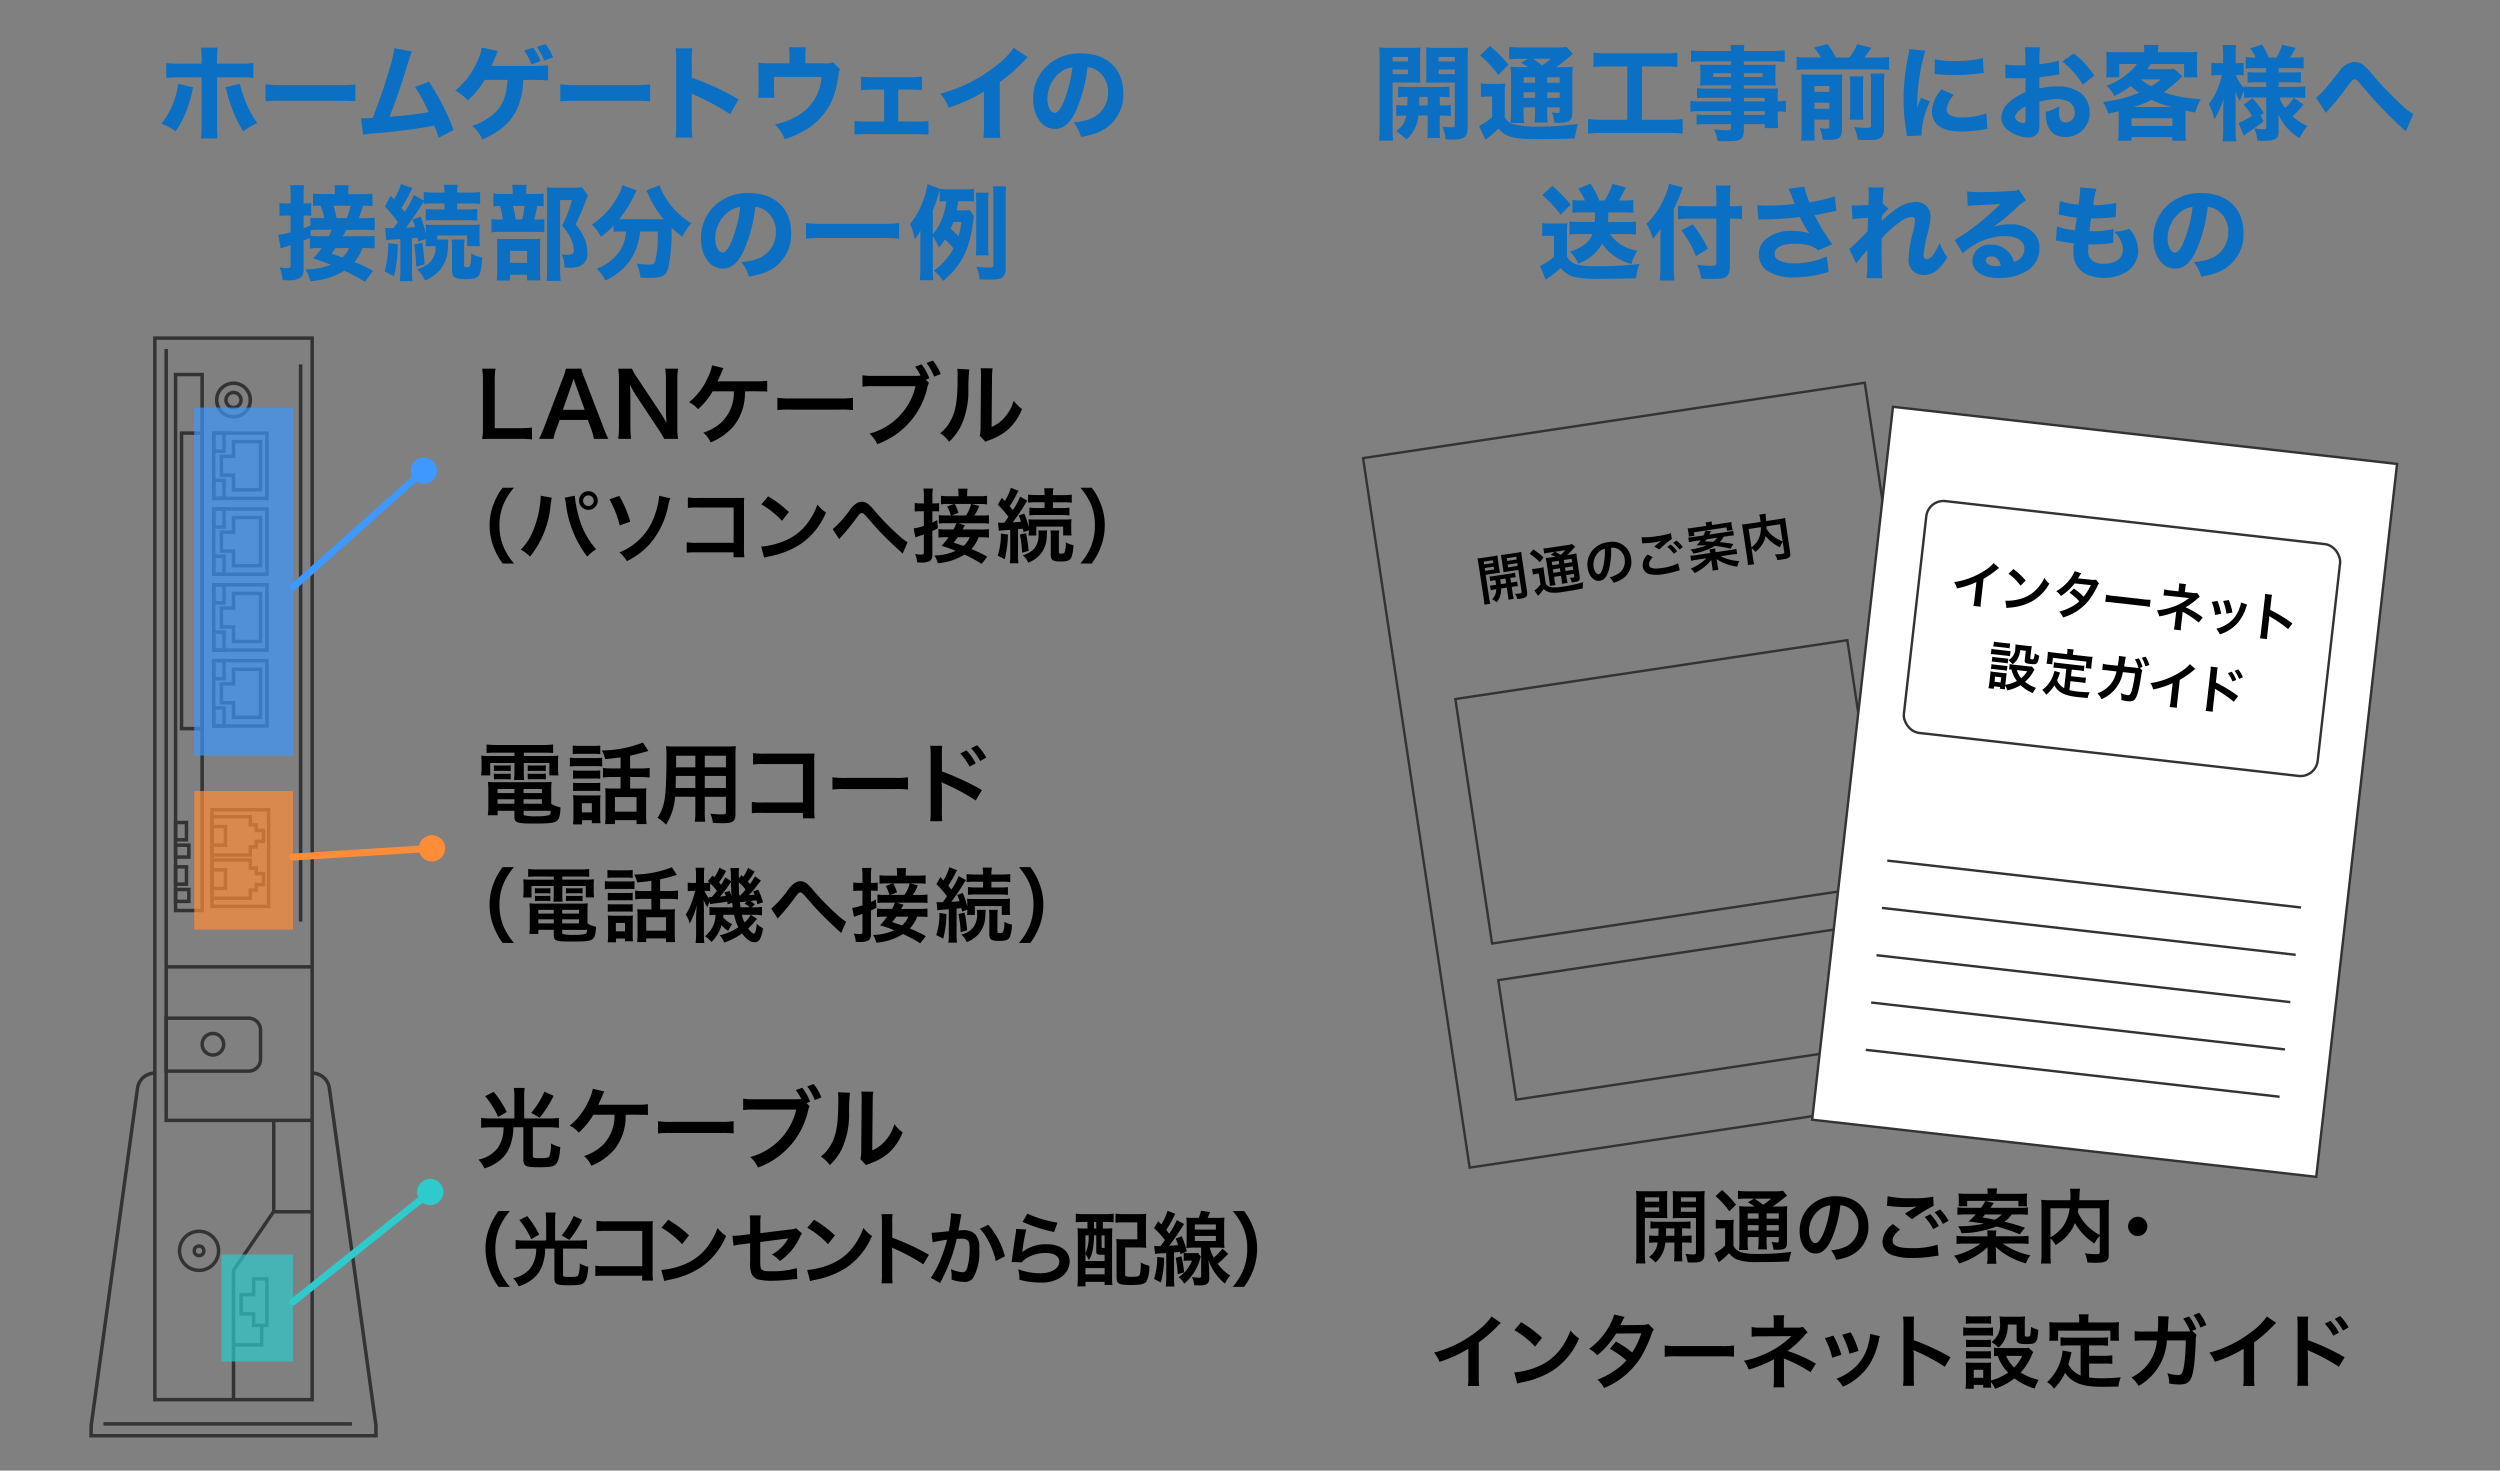 <svg xmlns="http://www.w3.org/2000/svg" viewBox="0 0 340 200"><rect x="0" y="0" width="340" height="200" fill="#808080" stroke="none"/><defs><style>.cls-1{isolation:isolate;}.cls-11,.cls-13,.cls-2,.cls-3,.cls-7,.cls-9{fill:none;}.cls-13,.cls-14,.cls-3{stroke:#333;}.cls-11,.cls-13,.cls-14,.cls-3,.cls-7,.cls-9{stroke-miterlimit:10;}.cls-3{stroke-width:0.475px;}.cls-4,.cls-8{fill:#3e98fd;}.cls-4,.cls-5,.cls-6{opacity:0.7;mix-blend-mode:multiply;}.cls-10,.cls-5{fill:#ff8c39;}.cls-12,.cls-6{fill:#2ecacc;}.cls-7{stroke:#3e98fd;}.cls-11,.cls-7,.cls-9{stroke-linecap:round;stroke-width:0.95px;}.cls-9{stroke:#ff8c39;}.cls-11{stroke:#2ecacc;}.cls-13,.cls-14{stroke-width:0.329px;}.cls-14{fill:#fff;}.cls-15{fill:#0b6fc4;}</style></defs><g class="cls-1"><g id="レイヤー_2" data-name="レイヤー 2"><g id="レイヤー_1-2" data-name="レイヤー 1"><rect class="cls-2" width="340" height="200"/><rect class="cls-3" x="21.058" y="45.984" width="21.397" height="144.37"/><rect class="cls-3" x="29.063" y="58.899" width="7.245" height="8.88"/><polygon class="cls-3" points="31.757 60.068 31.757 62.054 30.114 62.054 30.114 64.625 31.757 64.625 31.757 66.611 35.431 66.611 35.431 60.068 31.757 60.068"/><rect class="cls-3" x="29.063" y="58.899" width="1.402" height="2.454"/><rect class="cls-3" x="29.063" y="65.326" width="1.402" height="2.454"/><rect class="cls-3" x="29.063" y="69.216" width="7.245" height="8.88"/><polygon class="cls-3" points="31.757 70.385 31.757 72.371 30.114 72.371 30.114 74.942 31.757 74.942 31.757 76.928 35.431 76.928 35.431 70.385 31.757 70.385"/><rect class="cls-3" x="29.063" y="69.216" width="1.402" height="2.454"/><rect class="cls-3" x="29.063" y="75.643" width="1.402" height="2.454"/><rect class="cls-3" x="29.063" y="79.533" width="7.245" height="8.88"/><polygon class="cls-3" points="31.757 80.702 31.757 82.688 30.114 82.688 30.114 85.259 31.757 85.259 31.757 87.245 35.431 87.245 35.431 80.702 31.757 80.702"/><rect class="cls-3" x="29.063" y="79.533" width="1.402" height="2.454"/><rect class="cls-3" x="29.063" y="85.96" width="1.402" height="2.454"/><rect class="cls-3" x="29.063" y="89.85" width="7.245" height="8.88"/><polygon class="cls-3" points="31.757 91.019 31.757 93.005 30.114 93.005 30.114 95.576 31.757 95.576 31.757 97.562 35.431 97.562 35.431 91.019 31.757 91.019"/><rect class="cls-3" x="29.063" y="89.85" width="1.402" height="2.454"/><rect class="cls-3" x="29.063" y="96.277" width="1.402" height="2.454"/><rect class="cls-3" x="28.837" y="110.133" width="7.692" height="13.135"/><rect class="cls-3" x="28.871" y="112.412" width="1.786" height="2.531"/><polygon class="cls-3" points="35.835 112.933 34.855 112.933 34.855 112.187 34.044 112.187 34.044 111.075 28.837 111.075 28.837 116.281 34.044 116.281 34.044 115.169 34.855 115.169 34.855 114.423 35.835 114.423 35.835 112.933"/><rect class="cls-3" x="28.871" y="118.295" width="1.786" height="2.531"/><polygon class="cls-3" points="35.835 118.816 34.855 118.816 34.855 118.069 34.044 118.069 34.044 116.957 28.837 116.957 28.837 122.164 34.044 122.164 34.044 121.052 34.855 121.052 34.855 120.305 35.835 120.305 35.835 118.816"/><circle class="cls-3" cx="31.757" cy="54.402" r="2.288"/><circle class="cls-3" cx="31.757" cy="54.402" r="1.027"/><polyline class="cls-3" points="22.601 47.465 22.601 152.369 42.455 152.369"/><line class="cls-3" x1="22.601" y1="131.492" x2="42.455" y2="131.492"/><line class="cls-3" x1="40.885" y1="49.554" x2="40.885" y2="125.337"/><path class="cls-3" d="M22.6,138.471H33.814a1.617,1.617,0,0,1,1.617,1.617v3.968a1.617,1.617,0,0,1-1.617,1.617H22.6a0,0,0,0,1,0,0v-7.2A0,0,0,0,1,22.6,138.471Z"/><circle class="cls-3" cx="27.071" cy="170.112" r="2.658"/><circle class="cls-3" cx="27.071" cy="170.112" r="0.653"/><polyline class="cls-3" points="37.23 152.369 37.23 164.75 31.757 172.77 31.757 190.354"/><line class="cls-3" x1="37.23" y1="164.802" x2="42.455" y2="164.802"/><path class="cls-3" d="M42.455,145.95a2.359,2.359,0,0,1,2.342,2.072l6.331,45.847v1.392H12.385l.017-1.392,6.3-45.875a2.36,2.36,0,0,1,2.338-2.044"/><circle class="cls-3" cx="28.957" cy="142.017" r="1.467"/><rect class="cls-3" x="23.877" y="50.937" width="3.613" height="72.896"/><rect class="cls-3" x="24.688" y="58.899" width="2.802" height="40.194"/><rect class="cls-3" x="23.877" y="111.863" width="1.482" height="2.348"/><rect class="cls-3" x="23.877" y="114.944" width="1.806" height="1.615"/><rect class="cls-3" x="23.877" y="117.892" width="1.482" height="2.348"/><rect class="cls-3" x="23.877" y="120.973" width="1.806" height="1.615"/><line class="cls-3" x1="14.071" y1="193.649" x2="47.863" y2="193.649"/><polygon class="cls-3" points="34.493 173.935 34.493 176.075 32.787 176.075 32.787 178.687 34.493 178.687 34.493 180.255 36.303 180.255 36.303 173.935 34.493 173.935"/><polyline class="cls-3" points="35.59 180.255 35.59 182.905 31.757 182.905"/><path d="M72.355,59.766a11.649,11.649,0,0,0-1.7-.084H67.1c-.672,0-1.092.012-1.524.036a9.406,9.406,0,0,0,.1-1.584V51.909a11.55,11.55,0,0,0-.1-1.774h1.811a11.168,11.168,0,0,0-.1,1.763v6.333h3.359a12.844,12.844,0,0,0,1.7-.084Z"/><path d="M80.767,59.682a8.056,8.056,0,0,0-.336-1.259l-.479-1.308H76.114l-.48,1.308a5.954,5.954,0,0,0-.359,1.259H73.308a13.11,13.11,0,0,0,.635-1.415l2.638-6.92a7.135,7.135,0,0,0,.385-1.212h2.086a8.068,8.068,0,0,0,.408,1.212l2.662,6.92a12.835,12.835,0,0,0,.612,1.415Zm-2.53-7.5c-.048-.132-.084-.277-.216-.671l-.229.671-1.246,3.55h2.975Z"/><path d="M90.327,59.682A11.925,11.925,0,0,0,89.56,58.4l-3.094-4.665c-.229-.361-.527-.876-.816-1.44.011.168.011.168.048.612.012.228.036.767.036,1.043v3.933a13.657,13.657,0,0,0,.095,1.8h-1.75a13.132,13.132,0,0,0,.1-1.812V51.683a9.98,9.98,0,0,0-.1-1.548H85.95a6.591,6.591,0,0,0,.731,1.272l3.035,4.569c.287.431.672,1.055.935,1.535-.048-.468-.083-1.187-.083-1.691V51.79a10.478,10.478,0,0,0-.1-1.655h1.75a10.478,10.478,0,0,0-.1,1.655v6.344a9.054,9.054,0,0,0,.1,1.548Z"/><path d="M101.337,53.218c-.012.119-.012.119-.025.311a7.158,7.158,0,0,1-1.547,4.437,8.245,8.245,0,0,1-3.117,2.2,3.584,3.584,0,0,0-1-1.319,6.779,6.779,0,0,0,2.436-1.379A5.576,5.576,0,0,0,99.8,53.218H96.923a9.882,9.882,0,0,1-1.99,2.434,3.77,3.77,0,0,0-1.225-.948,8.876,8.876,0,0,0,2.531-3.3,6.137,6.137,0,0,0,.6-1.716l1.559.373c-.1.191-.1.191-.455,1.031-.1.215-.217.479-.36.779.348-.011.348-.011,5.24-.011a9.589,9.589,0,0,0,1.512-.073v1.475a4.417,4.417,0,0,0-.732-.035c-.157,0-.42,0-.791-.012Z"/><path d="M105.722,54.105a11.77,11.77,0,0,0,1.943.084h6.391A11.77,11.77,0,0,0,116,54.105v1.667a13.14,13.14,0,0,0-1.955-.06h-6.367a13.14,13.14,0,0,0-1.955.06Z"/><path d="M126.339,52.077a2.26,2.26,0,0,0-.2.54A10.669,10.669,0,0,1,119.31,60.4a4.4,4.4,0,0,0-1.055-1.428,8.7,8.7,0,0,0,6.26-6.452h-5.709a8.756,8.756,0,0,0-1.51.071V51.034a8.123,8.123,0,0,0,1.535.084h5.5a7.182,7.182,0,0,0,.863-.036,6.85,6.85,0,0,0-.742-1.211l.875-.324a7.414,7.414,0,0,1,1.067,1.9l-.479.191Zm.707-.851a8.091,8.091,0,0,0-1.031-1.859l.863-.323a6.666,6.666,0,0,1,1.055,1.822Z"/><path d="M131.819,50.243a25.151,25.151,0,0,0-.121,2.686,11.244,11.244,0,0,1-.97,4.93,7.626,7.626,0,0,1-1.657,2.218,4.239,4.239,0,0,0-1.211-1.163,4.938,4.938,0,0,0,1.237-1.38c.863-1.378,1.138-2.925,1.138-6.284a6.283,6.283,0,0,0-.046-1.091ZM135,50.1a6.5,6.5,0,0,0-.084,1.14l-.06,6.824a4.833,4.833,0,0,0,1.836-1.367,5.908,5.908,0,0,0,1.175-2.2,4.98,4.98,0,0,0,1.127,1.127,7.44,7.44,0,0,1-1.908,2.8,7.927,7.927,0,0,1-2.555,1.439,5.332,5.332,0,0,0-.515.215l-.768-.815a5.463,5.463,0,0,0,.11-1.272l.058-6.764v-.36a5.331,5.331,0,0,0-.047-.791Z"/><path d="M68.368,76.637a8.877,8.877,0,0,1-1.2-2.167,8.1,8.1,0,0,1-.582-3.037,7.8,7.8,0,0,1,.561-2.938,8.836,8.836,0,0,1,1.209-2.166H69.9a8.527,8.527,0,0,0-1.4,2.189,7.218,7.218,0,0,0-.572,2.915,7.474,7.474,0,0,0,.582,3.016,8.493,8.493,0,0,0,1.4,2.188Z"/><path d="M75.046,67.693a1.409,1.409,0,0,0-.057.22l-.021.187-.055.319-.033.264a12.988,12.988,0,0,1-2.8,7.019,4.732,4.732,0,0,0-1.254-.947,7.392,7.392,0,0,0,1.574-2.343,13.368,13.368,0,0,0,1.034-3.773,8.071,8.071,0,0,0,.1-1.067v-.155Zm3.123-.276a13.661,13.661,0,0,0,.463,2.532A10.651,10.651,0,0,0,81.085,74.7a4.57,4.57,0,0,0-1.211,1.013,14.571,14.571,0,0,1-2.914-7.239,4.727,4.727,0,0,0-.154-.792Zm3.125.65A1.271,1.271,0,1,1,80.019,66.8,1.277,1.277,0,0,1,81.294,68.067Zm-1.992,0a.721.721,0,1,0,1.441,0,.721.721,0,0,0-1.441,0Z"/><path d="M84.23,67.44a15.708,15.708,0,0,1,1.484,3.509l-1.43.506a14.186,14.186,0,0,0-1.4-3.553Zm6.931.33a5.006,5.006,0,0,0-.3,1.078,11.3,11.3,0,0,1-2.441,5.071,10.039,10.039,0,0,1-3.168,2.4,4.141,4.141,0,0,0-1.012-1.188,8.462,8.462,0,0,0,3.057-2.1,8.3,8.3,0,0,0,1.8-3.125,9.912,9.912,0,0,0,.549-2.487Z"/><path d="M94.747,75.118a12.227,12.227,0,0,0-1.353.045v-1.42a6.978,6.978,0,0,0,1.375.078h5.006v-4.8H94.956a10.633,10.633,0,0,0-1.408.054v-1.43a7.5,7.5,0,0,0,1.42.077h5.291c.572,0,.572,0,.957-.022a6.665,6.665,0,0,0-.033.912v6.041a7.111,7.111,0,0,0,.056,1.133H99.765v-.672Z"/><path d="M103.521,74.337a10.459,10.459,0,0,0,3.255-.813,7.35,7.35,0,0,0,3.268-2.7,9.187,9.187,0,0,0,1.123-2.2,4.76,4.76,0,0,0,1.166,1.078,9.652,9.652,0,0,1-3.488,4.313,11.872,11.872,0,0,1-4.192,1.65,3.77,3.77,0,0,0-.724.188Zm.935-6.832a15.545,15.545,0,0,1,2.838,2.124l-.945,1.2a11.582,11.582,0,0,0-2.807-2.233Z"/><path d="M113.247,71.962a14.3,14.3,0,0,0,2.4-2.7,3.333,3.333,0,0,1,.681-.692,1.511,1.511,0,0,1,.881-.331,1.559,1.559,0,0,1,.99.418,7.1,7.1,0,0,1,.737.791,34.8,34.8,0,0,0,3.291,3.368,7,7,0,0,0,1.2.923l-.672,1.563a2.112,2.112,0,0,0-.318-.318c-.573-.507-1.442-1.332-2.246-2.135-.836-.859-.858-.891-2.036-2.234-.681-.781-.748-.837-.957-.837-.175,0-.285.1-.66.595a30.887,30.887,0,0,1-2.166,2.663,1.848,1.848,0,0,0-.232.3Z"/><path d="M125.65,67.561a6.354,6.354,0,0,0-.067-1.122h1.287a6.418,6.418,0,0,0-.066,1.111v.913h.3a3.228,3.228,0,0,0,.617-.044v1.145a5.226,5.226,0,0,0-.606-.033H126.8V71.07c.2-.1.32-.154.66-.33l.088,1.1c-.318.176-.44.231-.748.373v3.224a1.011,1.011,0,0,1-.319.846,2.508,2.508,0,0,1-1.232.221c-.154,0-.264-.012-.518-.021a3.354,3.354,0,0,0-.275-1.134,4.919,4.919,0,0,0,.836.077c.287,0,.354-.066.354-.33V72.688c-.233.077-.5.176-.694.231a3.528,3.528,0,0,0-.463.176l-.23-1.232a6.813,6.813,0,0,0,1.387-.342v-1.99H125.2a6.638,6.638,0,0,0-.8.043V68.407a4.6,4.6,0,0,0,.812.056h.442Zm7.855,9.132a16.451,16.451,0,0,0-2.344-1.266,8.113,8.113,0,0,1-3.619,1.178,3.345,3.345,0,0,0-.463-1.057,7.332,7.332,0,0,0,2.893-.639,18.067,18.067,0,0,0-1.936-.67,8.328,8.328,0,0,0,.969-1.177h-.32a6.893,6.893,0,0,0-1.055.054V71.95a6.721,6.721,0,0,0,1.066.055h.979a5.721,5.721,0,0,0,.4-.847H128.63a5.571,5.571,0,0,0-.945.055V70.047a4.259,4.259,0,0,0,.879.056h.748a4.235,4.235,0,0,0-.506-1.211l.914-.352h-.639a6.283,6.283,0,0,0-1.111.055V67.429a8.592,8.592,0,0,0,1.244.055h1.145v-.243a5.669,5.669,0,0,0-.057-.781h1.287a4.737,4.737,0,0,0-.055.771v.253h1.475a8.109,8.109,0,0,0,1.232-.055V68.6a6.37,6.37,0,0,0-1.111-.055h-.979l1.024.264a5.5,5.5,0,0,1-.672,1.3h.869a6.742,6.742,0,0,0,1.123-.056v1.166a6.955,6.955,0,0,0-1.123-.055h-3.047l.9.275c-.057.11-.057.11-.178.319a1.227,1.227,0,0,1-.143.253h2.508a6.338,6.338,0,0,0,1.08-.055v1.166a6.914,6.914,0,0,0-1.068-.054h-.34a4.468,4.468,0,0,1-.99,1.595,21.345,21.345,0,0,1,2.178,1.045ZM131.37,70.1a4.319,4.319,0,0,0,.694-1.563h-2.223a5.563,5.563,0,0,1,.506,1.221l-.9.342Zm-1.111,2.959c-.176.242-.264.363-.561.736l1.33.451a3.059,3.059,0,0,0,.86-1.187Z"/><path d="M137.077,72.7a14.067,14.067,0,0,1-.439,3.344l-.947-.473a9.527,9.527,0,0,0,.429-3.014Zm-1.353-1.629a2.622,2.622,0,0,0,.451.023h.4c.319-.43.319-.43.573-.793a12.634,12.634,0,0,0-1.442-1.661l.549-.957.418.451a7.914,7.914,0,0,0,.8-1.794l1.054.408a2.782,2.782,0,0,0-.23.407,14.826,14.826,0,0,1-.979,1.7c.209.254.264.319.428.517a8.606,8.606,0,0,0,.99-1.826l.991.539a8.024,8.024,0,0,0-.528.836c-.351.561-1.033,1.54-1.474,2.123.617-.033.8-.055,1.133-.088a7.513,7.513,0,0,0-.319-.847l.748-.264a10.345,10.345,0,0,1,.627,1.838v-.265a4.691,4.691,0,0,0-.043-.792,9.164,9.164,0,0,0,.99.033h3.807a6.634,6.634,0,0,0,1.055-.054,7.558,7.558,0,0,0-.033.781v.66a4.887,4.887,0,0,0,.044.78h-1.144V71.62h-3.652v1.21h-1.067a4.406,4.406,0,0,0,.043-.715l-.715.253c-.033-.23-.054-.318-.088-.472-.242.033-.33.043-.66.076v3.477a6.491,6.491,0,0,0,.067,1.156h-1.19a6.746,6.746,0,0,0,.067-1.156V72.06c-.188.012-.33.022-.428.033-.221.012-.363.022-.43.033a4.76,4.76,0,0,0-.693.067Zm3.818,1.431a20.656,20.656,0,0,1,.352,2.408l-.891.265a13.562,13.562,0,0,0-.3-2.464Zm2.871-.363c-.021.209-.021.209-.054.791a3.994,3.994,0,0,1-.749,2.311,4.232,4.232,0,0,1-1.771,1.287,2.474,2.474,0,0,0-.748-1.012,3.19,3.19,0,0,0,1.6-.946,2.888,2.888,0,0,0,.551-1.925,3.946,3.946,0,0,0-.033-.506Zm-1.4-3.829a8.008,8.008,0,0,0-1.2.056v-1.1a8.836,8.836,0,0,0,1.222.065h1.024V67.22A4.544,4.544,0,0,0,142,66.4h1.266a4.18,4.18,0,0,0-.067.836v.1h1.342a8.8,8.8,0,0,0,1.221-.065v1.1a7.833,7.833,0,0,0-1.188-.056h-1.375v.781h1.122a7.561,7.561,0,0,0,1.123-.056V70.1a9.07,9.07,0,0,0-1.112-.056h-3.213A7.232,7.232,0,0,0,140,70.1V69.034a7.48,7.48,0,0,0,1.123.056h.936v-.781Zm3.058,3.829a3.987,3.987,0,0,0-.064.781v2.145c0,.187.064.23.33.23a.621.621,0,0,0,.418-.109,3.291,3.291,0,0,0,.186-1.43,3.2,3.2,0,0,0,1.044.385,5.16,5.16,0,0,1-.273,1.65c-.2.429-.551.573-1.453.573-1.067,0-1.354-.188-1.354-.914v-2.53a3.731,3.731,0,0,0-.054-.781Z"/><path d="M146.921,76.637a8.458,8.458,0,0,0,1.4-2.188,7.417,7.417,0,0,0,.583-3.016,7.141,7.141,0,0,0-.56-2.915,9.03,9.03,0,0,0-1.408-2.189h1.551a8.826,8.826,0,0,1,1.2,2.166,7.792,7.792,0,0,1,.56,2.938,8.263,8.263,0,0,1-.572,3.037,9.118,9.118,0,0,1-1.2,2.167Z"/><path d="M67.437,102.363a12.551,12.551,0,0,0-1.26.048v-1.164a11.841,11.841,0,0,0,1.355.073h6.332a11.089,11.089,0,0,0,1.356-.073v1.164a11.869,11.869,0,0,0-1.235-.048H71.239v.456h3.213a14.111,14.111,0,0,0,1.489-.048,5.615,5.615,0,0,0-.049.982v.756a5.434,5.434,0,0,0,.06.947H74.716v-1.69H71.239v1.187a7.2,7.2,0,0,0,.047,1.128H69.907a9.651,9.651,0,0,0,.061-1.128v-1.187h-3.3v1.69H65.421a5.425,5.425,0,0,0,.072-.947v-.756a7.672,7.672,0,0,0-.047-.982,13.67,13.67,0,0,0,1.475.048h3.047v-.456Zm7.531,6.968a4.231,4.231,0,0,0,1.26.48c-.035,1.044-.168,1.547-.481,1.811-.347.3-1.031.383-3.082.383-2.349,0-2.7-.119-2.7-.924v-.814H67.677v.611H66.345a8.98,8.98,0,0,0,.072-1.187v-2.207a10.572,10.572,0,0,0-.06-1.152,9.718,9.718,0,0,0,1.14.048h6.332a10.371,10.371,0,0,0,1.188-.048,9.649,9.649,0,0,0-.049,1.163Zm-7.8-5.254a2.777,2.777,0,0,0,.623.037h1.057a3.915,3.915,0,0,0,.611-.037v.8a4.167,4.167,0,0,0-.611-.036H67.8a4.35,4.35,0,0,0-.623.036Zm0,1.128a2.853,2.853,0,0,0,.623.036h1.057a3.833,3.833,0,0,0,.611-.036v.8a3.86,3.86,0,0,0-.611-.036H67.8a4.35,4.35,0,0,0-.623.036Zm.5,2.1v.552h2.291V107.3Zm0,1.4v.6h2.291v-.6Zm3.537-.851h2.5V107.3h-2.5Zm0,1.451h2.5v-.6h-2.5Zm0,1.392c0,.095.025.156.084.179a5.729,5.729,0,0,0,1.691.132,5.731,5.731,0,0,0,1.7-.155c.144-.073.191-.181.228-.588H71.214Zm.564-6.622a2.73,2.73,0,0,0,.623.037h1.225a3.915,3.915,0,0,0,.611-.037v.8a4.3,4.3,0,0,0-.611-.036H72.4a4.245,4.245,0,0,0-.623.036Zm0,1.128a2.8,2.8,0,0,0,.623.036h1.225a3.833,3.833,0,0,0,.611-.036v.8a3.947,3.947,0,0,0-.611-.036H72.4a4.369,4.369,0,0,0-.623.036Z"/><path d="M77.505,103.034a5.4,5.4,0,0,0,.971.061h2.447a6.449,6.449,0,0,0,.971-.049v1.188a7.716,7.716,0,0,0-.912-.036H78.476a7.422,7.422,0,0,0-.971.047Zm.383-1.642a7.607,7.607,0,0,0,1,.047h1.75a7.616,7.616,0,0,0,1-.047v1.175a7.638,7.638,0,0,0-1-.048h-1.75a7.776,7.776,0,0,0-1,.048Zm1.271,10.722H77.925a8.174,8.174,0,0,0,.059-1.128v-1.907a8.023,8.023,0,0,0-.047-.947,7.131,7.131,0,0,0,.91.047h2.015a4.367,4.367,0,0,0,.8-.035,7.868,7.868,0,0,0-.035.863v2.015a6.59,6.59,0,0,0,.049.935H80.491v-.407H79.159Zm-1.222-7.341a6.822,6.822,0,0,0,.791.037h2.134a6.124,6.124,0,0,0,.768-.037v1.14a4.854,4.854,0,0,0-.768-.037H78.728a6.822,6.822,0,0,0-.791.037Zm0,1.679a6.822,6.822,0,0,0,.791.037h2.134a4.335,4.335,0,0,0,.768-.037v1.139a5.132,5.132,0,0,0-.791-.035H78.716a6.9,6.9,0,0,0-.779.035Zm1.2,4.03h1.355v-1.246H79.136ZM84.4,103c-.719.1-.838.109-2.1.24a4.6,4.6,0,0,0-.443-1.175,15.687,15.687,0,0,0,5.576-1.079l.744,1.151c-.156.036-.156.036-.576.155-.707.2-1.332.361-1.907.481v1.738h1.3a10.131,10.131,0,0,0,1.356-.071v1.307A10.552,10.552,0,0,0,87,105.673H85.7v1.57h1.319a6.212,6.212,0,0,0,.9-.046,7.872,7.872,0,0,0-.049,1.043v2.578a11.64,11.64,0,0,0,.061,1.259H86.571v-.539H83.632v.539H82.29a8.273,8.273,0,0,0,.059-1.222v-2.7c0-.42-.012-.636-.035-.959a6.581,6.581,0,0,0,.875.046H84.4v-1.57H83.357a10.355,10.355,0,0,0-1.356.072v-1.307a10.449,10.449,0,0,0,1.367.071H84.4Zm-.768,7.388h2.939V108.4H83.632Z"/><path d="M91.808,108.359a8.071,8.071,0,0,1-1.225,3.791,7.243,7.243,0,0,0-1.162-.948,5.482,5.482,0,0,0,.875-2.027,12.388,12.388,0,0,0,.24-1.835c.059-1.008.108-2.71.108-4.126a15.853,15.853,0,0,0-.061-1.738c.42.035.733.047,1.379.047h6.729a13.728,13.728,0,0,0,1.38-.047,13.228,13.228,0,0,0-.048,1.354v7.88c0,1-.36,1.247-1.727,1.247-.373,0-.984-.024-1.344-.048a4.864,4.864,0,0,0-.336-1.248c.6.061,1.127.1,1.512.1.492,0,.6-.048.6-.3v-2.1H95.849v1.967a10.347,10.347,0,0,0,.06,1.427H94.493a9.678,9.678,0,0,0,.073-1.415v-1.979Zm2.758-2.83H91.915c0,.347-.012.587-.012.755-.011.565-.011.649-.011.888h2.674Zm0-2.747H91.95v1.236l-.011.336h2.627Zm4.162,1.572v-1.572H95.849v1.572Zm0,2.818v-1.643H95.849v1.643Z"/><path d="M103.724,110.554a13.124,13.124,0,0,0-1.477.049v-1.548a7.81,7.81,0,0,0,1.5.084H109.2v-5.23H103.95a11.509,11.509,0,0,0-1.535.061v-1.559a8.1,8.1,0,0,0,1.549.083h5.768c.623,0,.623,0,1.043-.024a7.28,7.28,0,0,0-.036,1v6.584a7.763,7.763,0,0,0,.061,1.236h-1.607v-.732Z"/><path d="M113.21,105.708a11.655,11.655,0,0,0,1.943.084h6.391a11.647,11.647,0,0,0,1.943-.084v1.668a13.14,13.14,0,0,0-1.955-.06h-6.367a13.148,13.148,0,0,0-1.955.06Z"/><path d="M126.5,111.681a8.6,8.6,0,0,0,.072-1.343v-7.687a7.6,7.6,0,0,0-.072-1.224h1.643a10,10,0,0,0-.047,1.26v2.23a34.787,34.787,0,0,1,5.445,2.532l-.84,1.414a29.082,29.082,0,0,0-4.246-2.29,3.7,3.7,0,0,1-.408-.2,6.655,6.655,0,0,1,.049.816v3.167a12.35,12.35,0,0,0,.047,1.33Zm4.941-9.63a7.77,7.77,0,0,1,1.26,1.763l-.84.443a8.17,8.17,0,0,0-1.259-1.787Zm1.86,1.451a8.9,8.9,0,0,0-1.223-1.739l.8-.42a7.006,7.006,0,0,1,1.248,1.691Z"/><path d="M68.368,128.241a8.9,8.9,0,0,1-1.2-2.167,8.1,8.1,0,0,1-.582-3.037,7.784,7.784,0,0,1,.561-2.937,8.822,8.822,0,0,1,1.209-2.167H69.9a8.544,8.544,0,0,0-1.4,2.189,7.221,7.221,0,0,0-.572,2.915,7.462,7.462,0,0,0,.582,3.015,8.446,8.446,0,0,0,1.4,2.189Z"/><path d="M72.987,119.208c-.484,0-.791.012-1.154.045v-1.067a10.9,10.9,0,0,0,1.242.065h5.809a10.25,10.25,0,0,0,1.244-.065v1.067A11.152,11.152,0,0,0,79,119.208H76.476v.418h2.947a12.752,12.752,0,0,0,1.365-.043,5.173,5.173,0,0,0-.045.9v.692a4.966,4.966,0,0,0,.057.869H79.665V120.5H76.476v1.09a6.615,6.615,0,0,0,.043,1.034H75.255a8.871,8.871,0,0,0,.055-1.034V120.5H72.284v1.552H71.14a5.186,5.186,0,0,0,.066-.869v-.692a7.019,7.019,0,0,0-.045-.9,12.412,12.412,0,0,0,1.354.043h2.8v-.418ZM79.9,125.6a3.819,3.819,0,0,0,1.154.439c-.033.957-.154,1.42-.44,1.662-.32.276-.947.352-2.828.352-2.156,0-2.474-.109-2.474-.848v-.748h-2.1v.562H71.987a8.584,8.584,0,0,0,.065-1.089v-2.024A9.9,9.9,0,0,0,72,122.851a8.934,8.934,0,0,0,1.045.043h5.811a9.529,9.529,0,0,0,1.088-.043,8.889,8.889,0,0,0-.043,1.066Zm-7.153-4.819a2.568,2.568,0,0,0,.573.034h.968a3.709,3.709,0,0,0,.561-.034v.737a3.834,3.834,0,0,0-.561-.033h-.968a4.017,4.017,0,0,0-.573.033Zm0,1.034a2.644,2.644,0,0,0,.573.033h.968a3.641,3.641,0,0,0,.561-.033v.738a3.527,3.527,0,0,0-.561-.033h-.968a4.017,4.017,0,0,0-.573.033Zm.463,1.925v.506h2.1v-.506Zm0,1.288v.55h2.1v-.55Zm3.246-.782h2.287v-.506H76.454Zm0,1.332h2.287v-.55H76.454Zm0,1.276c0,.088.022.142.076.165a5.256,5.256,0,0,0,1.551.121A5.2,5.2,0,0,0,79.644,127c.132-.065.175-.164.209-.539h-3.4Zm.516-6.073a2.51,2.51,0,0,0,.572.034h1.123a3.728,3.728,0,0,0,.561-.034v.737a3.949,3.949,0,0,0-.561-.033H77.542a3.906,3.906,0,0,0-.572.033Zm0,1.034a2.585,2.585,0,0,0,.572.033h1.123a3.641,3.641,0,0,0,.561-.033v.738a3.614,3.614,0,0,0-.561-.033H77.542a4,4,0,0,0-.572.033Z"/><path d="M82.263,119.825a5.062,5.062,0,0,0,.89.055H85.4a5.9,5.9,0,0,0,.89-.045v1.09a7.28,7.28,0,0,0-.836-.033h-2.3a6.618,6.618,0,0,0-.89.045Zm.351-1.507a6.805,6.805,0,0,0,.914.044h1.606a6.782,6.782,0,0,0,.912-.044V119.4a6.994,6.994,0,0,0-.912-.044H83.528a7.146,7.146,0,0,0-.914.044Zm1.166,9.836H82.648a7.529,7.529,0,0,0,.054-1.036V125.37a7.389,7.389,0,0,0-.043-.869,6.593,6.593,0,0,0,.836.043h1.848a3.874,3.874,0,0,0,.736-.033,7.223,7.223,0,0,0-.033.793v1.848a6.2,6.2,0,0,0,.045.858H85v-.374H83.78Zm-1.121-6.734a6.111,6.111,0,0,0,.725.032h1.959a5.488,5.488,0,0,0,.7-.032v1.045a4.705,4.705,0,0,0-.7-.032H83.384a6.334,6.334,0,0,0-.725.032Zm0,1.54a6.3,6.3,0,0,0,.725.033h1.959a4.069,4.069,0,0,0,.7-.033v1.045a4.56,4.56,0,0,0-.725-.033H83.374a6.309,6.309,0,0,0-.715.033Zm1.1,3.7H85v-1.144H83.759Zm4.83-6.865c-.66.088-.771.1-1.926.22a4.176,4.176,0,0,0-.408-1.078,14.406,14.406,0,0,0,5.117-.99L92.054,119c-.143.033-.143.033-.528.144-.65.186-1.222.33-1.75.44v1.595h1.188a9.468,9.468,0,0,0,1.244-.065v1.2a9.44,9.44,0,0,0-1.232-.067h-1.2v1.442h1.211a5.511,5.511,0,0,0,.825-.045,7.29,7.29,0,0,0-.043.957v2.366a10.983,10.983,0,0,0,.054,1.155H90.579v-.5H87.884v.5H86.651A7.321,7.321,0,0,0,86.706,127v-2.474c0-.385-.01-.583-.031-.881a5.842,5.842,0,0,0,.8.045h1.111v-1.442h-.957a9.292,9.292,0,0,0-1.244.067v-1.2a9.756,9.756,0,0,0,1.254.065h.947Zm-.7,6.778h2.695v-1.828H87.884Z"/><path d="M102.636,118.538a10.376,10.376,0,0,1-.934,1.353c.131.143.153.177.3.341.231-.319.33-.485.682-1.056l.8.583c-.231.285-.231.285-.77.99a10.687,10.687,0,0,1-.881.991c.33-.023.451-.034.793-.067a3,3,0,0,0-.2-.43l.693-.252a9.322,9.322,0,0,1,.651,1.727l-.772.254c-.055-.242-.076-.32-.121-.529-.219.033-.482.066-.8.1a2.941,2.941,0,0,1,.573.451l-.418.4h.242a5.658,5.658,0,0,0,1.154-.066v1.155a8.943,8.943,0,0,0-1.154-.067H102.1l.847.539a8.711,8.711,0,0,1-1.2,1.321c.321.44.606.682.77.682.2,0,.3-.308.408-1.332a2.673,2.673,0,0,0,.836.606,3.839,3.839,0,0,1-.451,1.551.761.761,0,0,1-.715.352c-.551,0-1.057-.363-1.684-1.188a8.574,8.574,0,0,1-2.41,1.232,3.1,3.1,0,0,0-.627-.978,7.438,7.438,0,0,0,2.531-1.09,6.78,6.78,0,0,1-.56-1.695H98.38a3.185,3.185,0,0,1-.033.353,3.857,3.857,0,0,0,1.221.924,3.034,3.034,0,0,0-.3.484c-.155.276-.155.276-.233.418a3.725,3.725,0,0,1-.912-.77,4.99,4.99,0,0,1-1.363,2.288,4.179,4.179,0,0,0-.881-.791,3.7,3.7,0,0,0,1.43-2.906c-.407.011-.606.023-.825.044v-1.111a6.2,6.2,0,0,0,.9.045h2.265c-.045-.319-.054-.408-.076-.617l-.617.22c-.021-.187-.033-.253-.043-.374-.287.044-.475.078-.771.121-.846.111-1.418.187-1.573.22l-.045-.341a4.019,4.019,0,0,0-.318.771,5.877,5.877,0,0,1-.518-1.013c.022.308.045.957.045,1.343v3.168a9.557,9.557,0,0,0,.055,1.353H94.6a10.74,10.74,0,0,0,.066-1.353v-1.937c0-.495.022-.891.088-1.815a10.554,10.554,0,0,1-.957,2.465,3.443,3.443,0,0,0-.529-1.211,8.607,8.607,0,0,0,.826-1.748,14.608,14.608,0,0,0,.451-1.486h-.265a7.1,7.1,0,0,0-.749.044v-1.177a3.028,3.028,0,0,0,.749.054h.375v-.912a8.012,8.012,0,0,0-.055-1.156h1.187a9.335,9.335,0,0,0-.043,1.145v.923h.2c.23,0,.429-.009.56-.021-.076-.077-.121-.109-.242-.221l.639-.758.242.231a5.31,5.31,0,0,0,.7-1.309l.9.45a10.666,10.666,0,0,1-.957,1.541c.112.132.155.187.266.341a5,5,0,0,0,.57-1.035l.781.529v-.517a6.855,6.855,0,0,0-.076-1.254h1.211a2.663,2.663,0,0,0-.066.736c0,.034,0,.176.01.353v.341l.341-.473c.133.121.209.2.243.23a5.005,5.005,0,0,0,.671-1.2ZM96.585,121.2a4.367,4.367,0,0,0-.627-.044H95.8a3.716,3.716,0,0,0,.672,1.078l-.033-.242a1.027,1.027,0,0,0,.166.011h.2c.375-.429.5-.583.693-.847a7.489,7.489,0,0,0-.914-1.023Zm2.631-.044a5.2,5.2,0,0,1,.285.726c-.066-.924-.088-1.43-.088-1.926-.133.188-.164.243-.242.353a12.918,12.918,0,0,1-1.254,1.617,7.222,7.222,0,0,0,.8-.088c-.076-.176-.1-.242-.2-.462Zm1.264-1.166c.011,1,.011,1,.056,1.783h.153a8.81,8.81,0,0,0,.705-.793A6.034,6.034,0,0,0,100.48,119.99Zm1.1,2.607c-.1.012-.166.022-.209.022a3.3,3.3,0,0,1-.474.055l-.274.023c.022.252.033.285.088.693h1.232a2.02,2.02,0,0,0-.693-.474Zm-.683,1.815a4.3,4.3,0,0,0,.353,1.035,2.952,2.952,0,0,0,.836-1.035Z"/><path d="M104.89,123.566a14.312,14.312,0,0,0,2.4-2.7,3.4,3.4,0,0,1,.682-.693,1.507,1.507,0,0,1,.881-.33,1.559,1.559,0,0,1,.99.418,7.362,7.362,0,0,1,.736.792,34.9,34.9,0,0,0,3.291,3.366,7.03,7.03,0,0,0,1.2.925l-.672,1.561a2.33,2.33,0,0,0-.319-.318c-.572-.506-1.441-1.332-2.246-2.135-.836-.857-.857-.89-2.035-2.232-.682-.781-.748-.837-.957-.837-.176,0-.285.1-.66.595a31.04,31.04,0,0,1-2.166,2.662,1.949,1.949,0,0,0-.233.3Z"/><path d="M117.292,119.165a6.3,6.3,0,0,0-.066-1.123h1.287a6.352,6.352,0,0,0-.065,1.112v.914h.3a3.2,3.2,0,0,0,.615-.045v1.144a5.663,5.663,0,0,0-.605-.033h-.307v1.54c.2-.1.319-.153.661-.329l.087,1.1c-.32.175-.441.23-.748.374v3.223a1.01,1.01,0,0,1-.32.847,2.516,2.516,0,0,1-1.232.22c-.153,0-.264-.011-.516-.022a3.482,3.482,0,0,0-.275-1.133,5,5,0,0,0,.836.077c.285,0,.351-.066.351-.331v-2.408c-.23.076-.494.176-.693.231a3.337,3.337,0,0,0-.461.176l-.233-1.233a6.682,6.682,0,0,0,1.387-.341v-1.991h-.451a6.893,6.893,0,0,0-.8.044v-1.166a4.751,4.751,0,0,0,.815.056h.439Zm7.856,9.131a16.7,16.7,0,0,0-2.344-1.265,8.084,8.084,0,0,1-3.619,1.177,3.35,3.35,0,0,0-.463-1.056,7.373,7.373,0,0,0,2.894-.638,17.9,17.9,0,0,0-1.935-.671,8.287,8.287,0,0,0,.967-1.178h-.319a6.86,6.86,0,0,0-1.056.055v-1.166a6.6,6.6,0,0,0,1.068.056h.978a6.064,6.064,0,0,0,.4-.847h-1.441a5.513,5.513,0,0,0-.948.055v-1.166a4.4,4.4,0,0,0,.881.054h.748a4.275,4.275,0,0,0-.506-1.211l.912-.351h-.636a6.4,6.4,0,0,0-1.112.055v-1.167a8.423,8.423,0,0,0,1.243.055H122v-.241a5.52,5.52,0,0,0-.055-.781h1.288a4.5,4.5,0,0,0-.055.77v.252h1.474a7.977,7.977,0,0,0,1.231-.055V120.2a6.447,6.447,0,0,0-1.109-.055h-.981l1.024.263a5.459,5.459,0,0,1-.672,1.3h.869a6.913,6.913,0,0,0,1.123-.054v1.166a6.816,6.816,0,0,0-1.123-.055h-3.047l.9.274a3.388,3.388,0,0,1-.176.32,1.288,1.288,0,0,1-.142.253h2.508a6.187,6.187,0,0,0,1.078-.056v1.166a6.867,6.867,0,0,0-1.067-.055h-.341a4.443,4.443,0,0,1-.991,1.6,20.548,20.548,0,0,1,2.178,1.045Zm-2.135-6.59a4.264,4.264,0,0,0,.693-1.562h-2.222a5.441,5.441,0,0,1,.505,1.221l-.9.341Zm-1.112,2.959c-.175.242-.263.364-.56.738.914.307.914.307,1.332.451a3.056,3.056,0,0,0,.857-1.189Z"/><path d="M128.72,124.3a14.094,14.094,0,0,1-.44,3.346l-.947-.474a9.543,9.543,0,0,0,.43-3.015Zm-1.354-1.628a2.64,2.64,0,0,0,.452.023h.4c.318-.43.318-.43.572-.793a12.621,12.621,0,0,0-1.441-1.661l.549-.957.418.452a7.963,7.963,0,0,0,.8-1.794l1.055.407a2.758,2.758,0,0,0-.23.406,14.763,14.763,0,0,1-.979,1.706l.428.517a8.68,8.68,0,0,0,.99-1.826l.99.539a7.677,7.677,0,0,0-.527.836c-.352.561-1.033,1.541-1.475,2.123.617-.033.8-.055,1.133-.088a7.415,7.415,0,0,0-.318-.847l.748-.265a10.453,10.453,0,0,1,.627,1.838v-.263a4.7,4.7,0,0,0-.043-.793,9.151,9.151,0,0,0,.99.033h3.807a6.47,6.47,0,0,0,1.054-.055c-.021.242-.033.43-.033.781v.661a4.881,4.881,0,0,0,.045.781h-1.144v-1.211h-3.653v1.211h-1.066a4.422,4.422,0,0,0,.043-.715l-.715.252c-.033-.231-.055-.318-.088-.473-.242.033-.33.044-.66.077v3.477a6.593,6.593,0,0,0,.066,1.155h-1.189a6.843,6.843,0,0,0,.066-1.155v-3.389c-.187.011-.33.023-.428.034-.22.01-.363.022-.429.032a4.961,4.961,0,0,0-.694.066Zm3.819,1.431a20.464,20.464,0,0,1,.351,2.409l-.89.265a13.754,13.754,0,0,0-.3-2.465Zm2.871-.364c-.022.209-.022.209-.055.792a4,4,0,0,1-.748,2.311,4.232,4.232,0,0,1-1.771,1.287,2.5,2.5,0,0,0-.748-1.013,3.2,3.2,0,0,0,1.6-.945,2.893,2.893,0,0,0,.551-1.926,3.982,3.982,0,0,0-.033-.506Zm-1.4-3.828a8.188,8.188,0,0,0-1.2.055v-1.1a8.985,8.985,0,0,0,1.223.066H133.7v-.11a4.552,4.552,0,0,0-.066-.825H134.9a4.261,4.261,0,0,0-.066.836v.1h1.342a8.942,8.942,0,0,0,1.221-.066v1.1a8,8,0,0,0-1.188-.055h-1.375v.782h1.121a7.7,7.7,0,0,0,1.123-.056v1.067a9.122,9.122,0,0,0-1.111-.054h-3.213a7.406,7.406,0,0,0-1.111.054v-1.067a7.608,7.608,0,0,0,1.123.056h.935v-.782Zm3.059,3.828a4,4,0,0,0-.065.782v2.144c0,.188.065.232.331.232a.614.614,0,0,0,.418-.111,3.268,3.268,0,0,0,.185-1.429,3.19,3.19,0,0,0,1.045.384,5.186,5.186,0,0,1-.273,1.651c-.2.43-.551.572-1.454.572-1.066,0-1.353-.187-1.353-.913v-2.53a3.731,3.731,0,0,0-.055-.782Z"/><path d="M138.566,128.241a8.456,8.456,0,0,0,1.4-2.189,7.4,7.4,0,0,0,.584-3.015,7.161,7.161,0,0,0-.562-2.915,8.936,8.936,0,0,0-1.409-2.189h1.551a8.715,8.715,0,0,1,1.2,2.167,7.748,7.748,0,0,1,.563,2.937,8.283,8.283,0,0,1-.572,3.037,9.288,9.288,0,0,1-1.2,2.167Z"/><path d="M69.956,149.175a9.187,9.187,0,0,0-.072-1.212h1.475a6.865,6.865,0,0,0-.073,1.212v2.938h3.346a12.4,12.4,0,0,0,1.381-.073v1.344a10.228,10.228,0,0,0-1.356-.072H72.462v3.862c0,.312.084.336,1.08.336.8,0,1.078-.06,1.174-.265a4.539,4.539,0,0,0,.217-1.738A4.127,4.127,0,0,0,76.2,156c-.107,1.475-.289,2.075-.707,2.41-.324.264-.767.336-2.195.336-1.848,0-2.123-.144-2.123-1.139v-4.294H69.812a7.028,7.028,0,0,1-.336,2.207,4.433,4.433,0,0,1-1.668,2.411,5.981,5.981,0,0,1-1.918.972,5.35,5.35,0,0,0-.817-1.2,4.4,4.4,0,0,0,2.567-1.511,4.551,4.551,0,0,0,.793-2.039,5.887,5.887,0,0,0,.058-.84H66.776a11.764,11.764,0,0,0-1.341.072V152.04a11.513,11.513,0,0,0,1.367.073h3.154Zm-2.806-.684a13.972,13.972,0,0,1,1.773,2.735l-1.174.683a12.43,12.43,0,0,0-1.764-2.831Zm8.142.54a15.146,15.146,0,0,1-1.894,2.974l-1.153-.66a10.813,10.813,0,0,0,1.787-2.878Z"/><path d="M85.11,151.6c-.011.12-.011.12-.025.312a7.155,7.155,0,0,1-1.547,4.438,8.257,8.257,0,0,1-3.117,2.194,3.581,3.581,0,0,0-1-1.319,6.783,6.783,0,0,0,2.435-1.379,5.576,5.576,0,0,0,1.715-4.246H80.7a9.907,9.907,0,0,1-1.99,2.435,3.753,3.753,0,0,0-1.224-.948,8.892,8.892,0,0,0,2.531-3.3,6.131,6.131,0,0,0,.6-1.714l1.559.371c-.1.192-.1.192-.455,1.031-.1.217-.217.48-.359.78.347-.013.347-.013,5.24-.013a9.654,9.654,0,0,0,1.512-.071v1.476a4.2,4.2,0,0,0-.733-.037c-.156,0-.42,0-.791-.012Z"/><path d="M89.493,152.485a11.785,11.785,0,0,0,1.944.084h6.392a11.785,11.785,0,0,0,1.944-.084v1.667a13.173,13.173,0,0,0-1.955-.06h-6.37a13.173,13.173,0,0,0-1.955.06Z"/><path d="M110.11,150.458a2.4,2.4,0,0,0-.2.539,10.667,10.667,0,0,1-6.824,7.784,4.373,4.373,0,0,0-1.057-1.426,8.7,8.7,0,0,0,6.262-6.453h-5.709a8.53,8.53,0,0,0-1.511.072v-1.56a8.123,8.123,0,0,0,1.535.084h5.506a7.227,7.227,0,0,0,.863-.036,6.961,6.961,0,0,0-.744-1.211l.875-.324a7.41,7.41,0,0,1,1.068,1.9l-.48.192Zm.708-.851a8.1,8.1,0,0,0-1.032-1.86l.864-.324a6.664,6.664,0,0,1,1.056,1.823Z"/><path d="M115.593,148.622a24.433,24.433,0,0,0-.121,2.688,11.244,11.244,0,0,1-.971,4.929,7.617,7.617,0,0,1-1.656,2.218,4.264,4.264,0,0,0-1.211-1.163,4.956,4.956,0,0,0,1.236-1.379c.864-1.38,1.139-2.926,1.139-6.285a6.164,6.164,0,0,0-.047-1.092Zm3.178-.143a6.307,6.307,0,0,0-.084,1.139l-.061,6.825a4.835,4.835,0,0,0,1.836-1.368,5.9,5.9,0,0,0,1.176-2.195,4.984,4.984,0,0,0,1.127,1.128,7.427,7.427,0,0,1-1.908,2.794,7.919,7.919,0,0,1-2.555,1.439c-.264.1-.359.145-.516.216l-.767-.815a5.469,5.469,0,0,0,.109-1.272l.059-6.763v-.361a5.354,5.354,0,0,0-.047-.792Z"/><path d="M67.812,175.017a8.718,8.718,0,0,1-1.2-2.167,8.1,8.1,0,0,1-.584-3.036,7.786,7.786,0,0,1,.561-2.938,8.943,8.943,0,0,1,1.211-2.168h1.541a8.528,8.528,0,0,0-1.4,2.19,7.223,7.223,0,0,0-.573,2.916,7.437,7.437,0,0,0,.584,3.013,8.44,8.44,0,0,0,1.4,2.19Z"/><path d="M74.275,166.018a8.421,8.421,0,0,0-.067-1.111h1.354a6.374,6.374,0,0,0-.067,1.111v2.695h3.069a11.819,11.819,0,0,0,1.265-.065v1.231a9.366,9.366,0,0,0-1.242-.065H76.573v3.542c0,.286.077.307.991.307.736,0,.99-.054,1.078-.242a4.191,4.191,0,0,0,.2-1.595,3.762,3.762,0,0,0,1.166.452c-.1,1.352-.264,1.9-.648,2.212-.3.241-.7.307-2.014.307-1.693,0-1.947-.132-1.947-1.046v-3.937H74.142a6.413,6.413,0,0,1-.309,2.023,4.05,4.05,0,0,1-1.529,2.212,5.5,5.5,0,0,1-1.76.892,4.942,4.942,0,0,0-.748-1.1,4.044,4.044,0,0,0,2.355-1.385,4.158,4.158,0,0,0,.725-1.871,5.147,5.147,0,0,0,.055-.769H71.359a10.848,10.848,0,0,0-1.233.065v-1.231a11.045,11.045,0,0,0,1.254.065h2.9ZM71.7,165.39a12.838,12.838,0,0,1,1.627,2.51l-1.078.627a11.329,11.329,0,0,0-1.617-2.6Zm7.469.5a13.88,13.88,0,0,1-1.738,2.729l-1.055-.606a9.977,9.977,0,0,0,1.639-2.641Z"/><path d="M82.319,173.5a12.4,12.4,0,0,0-1.353.043v-1.418a7.1,7.1,0,0,0,1.375.076h5.006v-4.8H82.528a11.01,11.01,0,0,0-1.408.054v-1.429a7.412,7.412,0,0,0,1.42.077h5.291c.572,0,.572,0,.957-.023a6.69,6.69,0,0,0-.033.914v6.039a7.06,7.06,0,0,0,.057,1.133H87.337v-.67Z"/><path d="M89.939,172.718a10.511,10.511,0,0,0,3.255-.814,7.354,7.354,0,0,0,3.268-2.7,9.093,9.093,0,0,0,1.121-2.2,4.752,4.752,0,0,0,1.168,1.078,9.652,9.652,0,0,1-3.488,4.313,11.9,11.9,0,0,1-4.192,1.65,3.939,3.939,0,0,0-.726.187Zm.933-6.832a15.566,15.566,0,0,1,2.84,2.123l-.947,1.2a11.511,11.511,0,0,0-2.805-2.233Z"/><path d="M109.069,167.756a2.715,2.715,0,0,0-.308.539,8.023,8.023,0,0,1-2.695,3.212,3.65,3.65,0,0,0-1.1-.891,5.559,5.559,0,0,0,1.814-1.55c.155-.221.221-.321.418-.65-.175.033-.252.044-.418.066-1.111.133-2.244.275-3.388.44V171.4a4.736,4.736,0,0,0,.045.945c.076.43.429.551,1.55.551a12.13,12.13,0,0,0,3.377-.43l.067,1.486a6.338,6.338,0,0,0-.67.043,24.365,24.365,0,0,1-2.729.188,7.539,7.539,0,0,1-1.959-.188,1.43,1.43,0,0,1-.945-1.011,4.183,4.183,0,0,1-.111-1.387v-2.52l-1.033.133a6.435,6.435,0,0,0-1.223.209l-.143-1.364c.121.011.209.011.264.011a8.9,8.9,0,0,0,.969-.076l1.166-.144v-1.507a5.284,5.284,0,0,0-.067-1.045h1.52a5.335,5.335,0,0,0-.067,1.023V167.7l4-.483a2.09,2.09,0,0,0,.848-.186Z"/><path d="M109.775,172.718a10.49,10.49,0,0,0,3.255-.814,7.343,7.343,0,0,0,3.268-2.7,9.168,9.168,0,0,0,1.123-2.2,4.761,4.761,0,0,0,1.166,1.078A9.659,9.659,0,0,1,115.1,172.4a11.879,11.879,0,0,1-4.192,1.65,3.863,3.863,0,0,0-.724.187Zm.935-6.832a15.544,15.544,0,0,1,2.838,2.123l-.945,1.2a11.577,11.577,0,0,0-2.807-2.233Z"/><path d="M119.878,174.532a7.184,7.184,0,0,0,.066-1.232v-7.051a6.966,6.966,0,0,0-.066-1.123h1.508a7.559,7.559,0,0,0-.043,1.156v2.045a32.479,32.479,0,0,1,4.994,2.323l-.769,1.3a26.108,26.108,0,0,0-3.895-2.1,3.428,3.428,0,0,1-.375-.188,5.688,5.688,0,0,1,.045.748v2.905a12.121,12.121,0,0,0,.043,1.22Z"/><path d="M130.763,165.159a2.466,2.466,0,0,0-.088.342c-.022.143-.033.2-.066.373-.034.232-.034.232-.186,1.057-.045.242-.045.264-.078.406.32-.021.473-.032.681-.032a2.132,2.132,0,0,1,1.629.583,2.663,2.663,0,0,1,.518,1.947,6.969,6.969,0,0,1-.848,4,1.393,1.393,0,0,1-1.22.5,5.357,5.357,0,0,1-1.7-.319c.012-.22.024-.374.024-.484a4.146,4.146,0,0,0-.112-.935,4.57,4.57,0,0,0,1.608.429c.318,0,.494-.209.66-.748a9.793,9.793,0,0,0,.285-2.509c0-1.012-.252-1.309-1.121-1.309-.221,0-.387.011-.639.033a22.533,22.533,0,0,1-1.992,5.479l-.164.33c-.033.066-.033.076-.088.188l-1.277-.706a11.912,11.912,0,0,0,1.144-2.068,18.794,18.794,0,0,0,1.069-3.113,19.955,19.955,0,0,0-1.971.352l-.131-1.3c.406,0,1.739-.132,2.344-.22a17.049,17.049,0,0,0,.285-2.223v-.209Zm3.642,1.409a10.675,10.675,0,0,1,2.266,4.291l-1.254.637a9.889,9.889,0,0,0-.881-2.5,7.115,7.115,0,0,0-1.263-1.881Z"/><path d="M139.569,167.217a23.525,23.525,0,0,0-.494,2.706c-.021.154-.021.154-.054.319l.021.023a5.211,5.211,0,0,1,3.334-1.046c1.869,0,3.1.925,3.1,2.333a2.681,2.681,0,0,1-1.133,2.123,4.754,4.754,0,0,1-2.9.748,10.105,10.105,0,0,1-2.805-.385,4.89,4.89,0,0,0-.166-1.42,8.853,8.853,0,0,0,2.959.551c1.553,0,2.631-.649,2.631-1.584,0-.738-.694-1.178-1.86-1.178a5,5,0,0,0-2.74.8,2.393,2.393,0,0,0-.494.473l-1.387-.043c.033-.2.033-.242.088-.66.088-.683.264-1.905.461-3.2a4.115,4.115,0,0,0,.066-.639Zm.145-2.157a16.427,16.427,0,0,0,4.1,1.222l-.452,1.265a19.843,19.843,0,0,1-4.291-1.376Z"/><path d="M147.509,166.183a11.452,11.452,0,0,0-1.2.055V165.06a9.574,9.574,0,0,0,1.211.066h2.7a9.951,9.951,0,0,0,1.232-.066v1.167c-.3-.023-.726-.044-1.123-.044h-.341v.9h.154a9.477,9.477,0,0,0,1.133-.045c-.022.342-.032.748-.032,1.211v5.281c0,.528.01.891.043,1.221h-1.056v-.418h-2.608v.615h-1.1a13.5,13.5,0,0,0,.066-1.5v-5.093c0-.561-.012-.935-.045-1.321a9.308,9.308,0,0,0,1.123.045h.231v-.9Zm.109,5.324h2.608v-.857h-.307c-.717,0-.826-.067-.826-.5v-2.145h-.309v.132a10.25,10.25,0,0,1-.218,2.068,3.7,3.7,0,0,1-.485,1.177,2.705,2.705,0,0,0-.463-.813Zm0-1.056a5.127,5.127,0,0,0,.43-2.442h-.43Zm0,2.861h2.608v-.858h-2.608Zm1.166-6.227h.309v-.9h-.309Zm1.035,2.453c0,.176.012.188.407.2v-1.727h-.407Zm6.03-.913a10.083,10.083,0,0,0,.043,1.078,10.364,10.364,0,0,0-1.1-.044h-1.771v3.6c0,.2.021.252.088.3a2.227,2.227,0,0,0,.781.088c.814,0,1.035-.067,1.133-.342a6.793,6.793,0,0,0,.121-1.617,3.82,3.82,0,0,0,1.156.451,4.261,4.261,0,0,1-.387,2.147c-.285.351-.812.472-2.09.472-1.714,0-1.968-.142-1.968-1.144v-4.027a9.5,9.5,0,0,0-.045-1.078,10.66,10.66,0,0,0,1.1.044h1.772l-.012-2.31h-1.738a9.284,9.284,0,0,0-1.221.054V165.06a9.482,9.482,0,0,0,1.232.066h1.815a10.934,10.934,0,0,0,1.133-.043,10.6,10.6,0,0,0-.043,1.111Z"/><path d="M156.968,169.439a3.7,3.7,0,0,0,.517.033h.34c.276-.352.364-.473.606-.824a11.213,11.213,0,0,0-1.485-1.617l.571-.948.408.43a6.456,6.456,0,0,0,.857-1.838l1.069.4a3.675,3.675,0,0,0-.242.461,15.664,15.664,0,0,1-1,1.739c.187.231.187.231.408.516a11.178,11.178,0,0,0,1.033-1.859l.978.529c-.13.209-.208.33-.373.594a28.569,28.569,0,0,1-1.65,2.376c.648-.044.9-.065,1.211-.1a8.47,8.47,0,0,0-.32-.88l.814-.319a12.113,12.113,0,0,1,.693,2.047l-.857.385c-.033-.144-.033-.144-.066-.32-.463.055-.463.055-.815.088v3.477a6.419,6.419,0,0,0,.067,1.155h-1.19a8.736,8.736,0,0,0,.067-1.166v-3.378c-.067.011-.209.011-.44.023a7.423,7.423,0,0,0-1.078.1Zm1.363,1.617a13.338,13.338,0,0,1-.451,3.355l-.924-.472a10.043,10.043,0,0,0,.43-2.992Zm2.344-.2a15.174,15.174,0,0,1,.363,2.189l-.869.242a13.372,13.372,0,0,0-.275-2.222Zm.947.583a3.371,3.371,0,0,0-.638.044v-1.1a3.422,3.422,0,0,0,.669.043h.748a2.929,2.929,0,0,0,.518-.033l.4.517a2.311,2.311,0,0,0-.1.3,6.766,6.766,0,0,1-.9,1.947,7.084,7.084,0,0,1-1.264,1.42,3,3,0,0,0-.748-.88,4.842,4.842,0,0,0,1.8-2.255Zm2.914-1.761a4.72,4.72,0,0,0,.539,1.365,7.4,7.4,0,0,0,1.178-1.232l.781.7a12.9,12.9,0,0,1-1.429,1.353,6.186,6.186,0,0,0,1.705,1.618,3.655,3.655,0,0,0-.705,1.089,5.839,5.839,0,0,1-1.155-1.177,7.006,7.006,0,0,1-1.1-2c.066.671.1,1.144.1,1.484l.012.957c.01.705-.351.981-1.32.981a.153.153,0,0,1-.067-.012h-.285a2.084,2.084,0,0,1-.375-.022,3.3,3.3,0,0,0-.3-1.111,5.2,5.2,0,0,0,.9.1c.275,0,.341-.055.341-.265v-3.828h-.925a10.883,10.883,0,0,0-1.088.045,9.9,9.9,0,0,0,.043-1.069v-1.99a10.321,10.321,0,0,0-.043-1.078,8.634,8.634,0,0,0,1.066.043h.627a5.91,5.91,0,0,0,.3-.968l1.232.177c-.13.352-.209.527-.33.791h1.221a8.329,8.329,0,0,0,1.068-.043,9.711,9.711,0,0,0-.044,1.1v1.98a8.779,8.779,0,0,0,.044,1.057,10.162,10.162,0,0,0-1.044-.045Zm-2.035-2.453h2.861v-.694H162.5Zm0,1.551h2.861v-.693H162.5Z"/><path d="M167.64,175.017a8.432,8.432,0,0,0,1.4-2.19,7.387,7.387,0,0,0,.584-3.013,7.143,7.143,0,0,0-.562-2.916,8.96,8.96,0,0,0-1.408-2.19h1.55a8.725,8.725,0,0,1,1.2,2.168,7.768,7.768,0,0,1,.562,2.938,8.269,8.269,0,0,1-.572,3.036,9.3,9.3,0,0,1-1.2,2.167Z"/><rect class="cls-4" x="26.417" y="55.43" width="13.425" height="47.328"/><rect class="cls-5" x="26.417" y="107.581" width="13.425" height="18.842"/><rect class="cls-6" x="30.114" y="170.605" width="9.728" height="14.558"/><line class="cls-7" x1="39.843" y1="79.866" x2="57.715" y2="63.939"/><path class="cls-8" d="M58.837,65.332a1.787,1.787,0,1,0-2.523-.145A1.788,1.788,0,0,0,58.837,65.332Z"/><line class="cls-9" x1="39.843" y1="116.559" x2="58.835" y2="115.371"/><path class="cls-10" d="M58.857,117.159a1.786,1.786,0,1,0-1.895-1.671A1.786,1.786,0,0,0,58.857,117.159Z"/><line class="cls-11" x1="39.843" y1="177.058" x2="58.585" y2="162.061"/><path class="cls-12" d="M59.631,163.512a1.787,1.787,0,1,0-2.511-.279A1.787,1.787,0,0,0,59.631,163.512Z"/><rect class="cls-13" x="192.242" y="56.636" width="68.994" height="97.577" transform="translate(-13.144 34.849) rotate(-8.542)"/><path d="M202.515,81.257a6.123,6.123,0,0,0,.172.852l-.821.123a6.552,6.552,0,0,0-.088-.877l-.7-4.631c-.055-.365-.092-.561-.146-.781a6.774,6.774,0,0,0,.728-.081l1.276-.193a6,6,0,0,0,.712-.135c.016.206.04.411.077.655l.162,1.082c.047.314.074.447.115.629-.184.013-.4.038-.648.074l-1.305.2Zm-.676-4.5,1.242-.185-.056-.373-1.243.187Zm.131.877,1.242-.185-.057-.379-1.242.185Zm1.486,1.908c-.023-.247-.035-.324-.084-.648a6.366,6.366,0,0,0-.7.134l-.1-.631a4.888,4.888,0,0,0,.715-.071l2.035-.306a5,5,0,0,0,.725-.145l.094.631a6.691,6.691,0,0,0-.733.081l.1.647.1-.016a6.3,6.3,0,0,0,.717-.137l.1.645a5.107,5.107,0,0,0-.727.074l-.105.016.156,1.038a3.156,3.156,0,0,0,.125.593l-.736.11a3.342,3.342,0,0,0-.057-.608l-.154-1.034-.785.12a2.558,2.558,0,0,1-.59,1.86,3.207,3.207,0,0,0-.635-.4,1.729,1.729,0,0,0,.564-1.362,4.811,4.811,0,0,0-.74.148l-.1-.647a6.246,6.246,0,0,0,.735-.081Zm.569-.746c.048.317.048.317.084.649l.736-.112-.1-.646Zm3.654,1.683c.094.625-.092.817-.879.936-.125.019-.223.034-.457.055a2.621,2.621,0,0,0-.3-.717,4.762,4.762,0,0,0,.652-.041c.227-.033.262-.066.241-.22l-.45-2.983-1.375.206c-.244.036-.468.079-.634.117-.016-.2-.033-.318-.08-.633l-.162-1.081c-.041-.267-.077-.449-.12-.648a6.493,6.493,0,0,0,.719-.081l1.342-.2a6.533,6.533,0,0,0,.717-.136c.019.263.037.432.09.782Zm-2.711-4.192,1.305-.2-.055-.371-1.3.2Zm.133.877,1.3-.2-.056-.379-1.3.2Z"/><path d="M208.517,74.726a8.1,8.1,0,0,1,1.4,1.086l-.5.656a6.822,6.822,0,0,0-1.389-1.133Zm-.155,2.648a2.933,2.933,0,0,0,.538-.045l.492-.074a2.912,2.912,0,0,0,.527-.115,7.106,7.106,0,0,0,.086.768l.227,1.5a1.09,1.09,0,0,0,.4.343,1.354,1.354,0,0,0,.379.129,5.788,5.788,0,0,0,1.414-.084,19.926,19.926,0,0,0,2.906-.623,4.787,4.787,0,0,0-.078.865c-.912.181-1.619.3-2.8.479a5.326,5.326,0,0,1-1.6.062,1.725,1.725,0,0,1-.9-.474c-.043.055-.074.095-.1.121a5.676,5.676,0,0,1-.678.8l-.494-.715a4.123,4.123,0,0,0,.826-.815L209.282,78l-.359.053a2.392,2.392,0,0,0-.443.1Zm3.188-1.648a4,4,0,0,0-.637-.278l.494-.4-.668.1a5.012,5.012,0,0,0-.724.144l-.108-.717a6,6,0,0,0,.842-.082l2.274-.341a3.693,3.693,0,0,0,.785-.168l.424.38a2.73,2.73,0,0,0-.311.319,9.823,9.823,0,0,1-.8.8l.561-.084a4.591,4.591,0,0,0,.711-.143,7.814,7.814,0,0,0,.094.818l.324,2.16c.06.4.053.545-.03.666-.107.139-.277.208-.712.272-.063.01-.182.027-.317.04a1.716,1.716,0,0,0-.262-.642,3.382,3.382,0,0,0,.471-.027c.153-.023.158-.039.131-.221l-.041-.273-1.053.158.045.293a4.456,4.456,0,0,0,.158.774l-.777.117a5.7,5.7,0,0,0-.076-.785l-.043-.3-.947.142.052.358a3.826,3.826,0,0,0,.157.757l-.793.12a5.541,5.541,0,0,0-.078-.77l-.334-2.217c-.061-.406-.1-.582-.151-.816a6.176,6.176,0,0,0,.791-.084Zm-.506.684.068.457.948-.141-.069-.457Zm.223,1.489.947-.142-.07-.471-.948.143Zm.195-2.857c.279.139.35.17.809.417a6.557,6.557,0,0,0,.623-.632Zm1.293,1.578,1.053-.158-.069-.457-1.052.158Zm1.137.405-1.053.158.07.469,1.053-.159Z"/><path d="M218.816,77.454c-.264.965-.651,1.446-1.227,1.533-.8.12-1.5-.607-1.666-1.738a3.045,3.045,0,0,1,.465-2.158,3.186,3.186,0,0,1,2.265-1.344,2.558,2.558,0,0,1,3.17,2.187,2.734,2.734,0,0,1-1.312,2.874,4.721,4.721,0,0,1-1.059.459,2.209,2.209,0,0,0-.551-.756,3.7,3.7,0,0,0,1.338-.6,1.979,1.979,0,0,0,.713-1.9,1.754,1.754,0,0,0-1.1-1.428,1.53,1.53,0,0,0-.739-.1A10.258,10.258,0,0,1,218.816,77.454ZM217.407,75.1a2.372,2.372,0,0,0-.67,2.038c.086.575.4.995.709.948.231-.035.426-.365.588-1.008a9.331,9.331,0,0,0,.227-2.459A1.8,1.8,0,0,0,217.407,75.1Z"/><path d="M223.265,73.054a9.232,9.232,0,0,0,2.133-.141,8.922,8.922,0,0,0,1.832-.41l.146.788a12.67,12.67,0,0,0-1.7,1.439l-.684-.393c.4-.347.471-.407.631-.531l.166-.141a1.1,1.1,0,0,0,.141-.107,7.568,7.568,0,0,1-1.045.215,10.974,10.974,0,0,1-1.295.107c-.086.006-.137.008-.164.012a.979.979,0,0,0-.1.008Zm1.5,2.724c-.387.438-.539.762-.494,1.065.068.455.611.576,1.8.4a7.255,7.255,0,0,0,2.157-.633l.222.949a3,3,0,0,0-.306.076,11.344,11.344,0,0,1-1.869.445,5.066,5.066,0,0,1-1.789.033,1.23,1.23,0,0,1-1.075-1.037,2.006,2.006,0,0,1,.676-1.666Zm2.439-1.722a4.548,4.548,0,0,1,.891.921l-.451.333a4.809,4.809,0,0,0-.9-.936Zm1.215.685a5.186,5.186,0,0,0-.867-.909l.432-.317a4.144,4.144,0,0,1,.878.881Z"/><path d="M232.05,71.52a2.966,2.966,0,0,0-.107-.466l.857-.129a2.235,2.235,0,0,0,.035.477l1.881-.283c.344-.051.523-.086.754-.141a3.251,3.251,0,0,0,.047.5l.029.2a3.138,3.138,0,0,0,.084.41l-.75.113-.072-.476-4.444.667.073.469-.758.114a2.22,2.22,0,0,0-.031-.4l-.034-.222a3.836,3.836,0,0,0-.1-.489c.248-.015.467-.041.775-.088ZM234.409,73a2.867,2.867,0,0,1-.535.733,15.425,15.425,0,0,1,1.854.254l-.373.629a15.774,15.774,0,0,0-2.123-.371,8.545,8.545,0,0,1-2.942,1.039,1.8,1.8,0,0,0-.387-.559l.219-.033a10.085,10.085,0,0,0,1.994-.53c-.259,0-.388,0-1.377.013a5.306,5.306,0,0,0,.549-.706l-.822.123c-.309.047-.539.095-.768.151l-.095-.645a4.35,4.35,0,0,0,.713-.072l1.347-.2a3.992,3.992,0,0,0,.276-.645l.777.063a1.473,1.473,0,0,0-.113.2,1.173,1.173,0,0,1-.071.14.819.819,0,0,1-.062.118L235,72.318a4.5,4.5,0,0,0,.711-.143l.1.645a5.948,5.948,0,0,0-.778.082Zm.936,1.8a5.952,5.952,0,0,0,.795-.162l.107.709a7.991,7.991,0,0,0-.806.084l-1.432.216a6.2,6.2,0,0,0,2.539.66,2.98,2.98,0,0,0-.281.758,6.573,6.573,0,0,1-1.655-.418,5.767,5.767,0,0,1-1.168-.613c.038.2.09.46.1.551l.047.315a3.739,3.739,0,0,0,.123.585l-.813.121a2.94,2.94,0,0,0-.046-.6l-.047-.308c-.012-.084-.016-.112-.028-.225l-.025-.176a.955.955,0,0,1-.014-.148,6.537,6.537,0,0,1-2.271,1.791,2.3,2.3,0,0,0-.537-.61,6.385,6.385,0,0,0,2.142-1.4l-1.291.193a6.186,6.186,0,0,0-.787.157l-.105-.709a6.2,6.2,0,0,0,.785-.077l1.908-.285-.008-.049a2.426,2.426,0,0,0-.1-.453l.806-.121a2.265,2.265,0,0,0,.034.463l.007.049Zm-3.244-1.45c-.065.1-.1.152-.194.287.534.014.649.019,1.1.044a2.519,2.519,0,0,0,.541-.548Z"/><path d="M242.45,73.7a2.729,2.729,0,0,0-.365.729,5.3,5.3,0,0,1-1.959-1.527,3.1,3.1,0,0,1-.236.716,4.072,4.072,0,0,1-1.147,1.442,2.682,2.682,0,0,0-.537-.522l.2,1.362a6.1,6.1,0,0,0,.162.829l-.863.13A6.079,6.079,0,0,0,237.63,76l-.6-4a6.257,6.257,0,0,0-.13-.674,6.969,6.969,0,0,0,.82-.088l1.719-.258c-.018-.164-.032-.262-.051-.381a3.571,3.571,0,0,0-.135-.611l.877-.131a1.706,1.706,0,0,0,.012.357c.006.1.006.1.037.388.014.149.014.149.023.263l1.791-.269a6.134,6.134,0,0,0,.793-.155,6.6,6.6,0,0,0,.075.683l.6,4.022c.045.295.041.4-.029.521-.125.219-.367.313-1.028.412-.189.028-.4.053-.683.081a2.672,2.672,0,0,0-.338-.766,6.692,6.692,0,0,0,.922-.061c.345-.05.377-.078.347-.281Zm-4.257.754a3.245,3.245,0,0,0,1.007-1.227,3.623,3.623,0,0,0,.28-1.534l-1.664.25Zm2.05-2.876c.006.177,0,.214,0,.343a4.138,4.138,0,0,0,.967,1.045,4.73,4.73,0,0,0,1.227.656l-.35-2.322Z"/><rect class="cls-13" x="204.604" y="129.289" width="53.907" height="16.43" transform="matrix(0.989, -0.149, 0.149, 0.989, -17.856, 35.92)"/><rect class="cls-13" x="200.126" y="90.879" width="53.907" height="33.62" transform="translate(-13.477 34.924) rotate(-8.542)"/><rect class="cls-14" x="251.73" y="58.9" width="68.994" height="97.577" transform="translate(13.95 -31.553) rotate(6.467)"/><path d="M271.878,77.238a3.033,3.033,0,0,0-.289.218,12.479,12.479,0,0,1-1.828,1.263l-.342,3.011a5.585,5.585,0,0,0-.053.786l-.988-.112a3.868,3.868,0,0,0,.131-.756l.281-2.482a11.534,11.534,0,0,1-2.648.857,2.668,2.668,0,0,0-.381-.858,10.372,10.372,0,0,0,3.91-1.414,5.675,5.675,0,0,0,1.461-1.168Z"/><path d="M272.73,81.7a6.742,6.742,0,0,0,2.148-.284,4.717,4.717,0,0,0,2.287-1.49,5.76,5.76,0,0,0,.879-1.328,3.128,3.128,0,0,0,.67.776,6.242,6.242,0,0,1-2.549,2.51,7.7,7.7,0,0,1-2.805.753,2.4,2.4,0,0,0-.478.067Zm1.095-4.31a9.974,9.974,0,0,1,1.666,1.568l-.693.7a7.435,7.435,0,0,0-1.637-1.634Z"/><path d="M285.478,79.359a1.227,1.227,0,0,0-.272.447,11.906,11.906,0,0,1-1.123,1.836,6.933,6.933,0,0,1-3.519,2.33,2.3,2.3,0,0,0-.5-.793,7.212,7.212,0,0,0,1.453-.549,5.149,5.149,0,0,0,1.267-.849,8,8,0,0,0-1.33-1.172l.606-.567a9.259,9.259,0,0,1,1.31,1.106,6.86,6.86,0,0,0,.979-1.574l-2.2-.229a7.3,7.3,0,0,1-1.865,1.709,2.216,2.216,0,0,0-.64-.643,6.112,6.112,0,0,0,2-1.808,4.448,4.448,0,0,0,.519-.934l.893.308a3.645,3.645,0,0,0-.256.371,3.44,3.44,0,0,1-.207.319c.113,0,.113,0,1.836.18a1.888,1.888,0,0,0,.629-.015Z"/><path d="M286.437,80.88a6.873,6.873,0,0,0,1.136.18l3.758.426a6.9,6.9,0,0,0,1.149.08l-.112.98a7.824,7.824,0,0,0-1.146-.166l-3.742-.424a7.8,7.8,0,0,0-1.155-.095Z"/><path d="M295.646,85.616a4.623,4.623,0,0,0,.113-.623l.168-1.48c.006-.049.019-.169.041-.359a1.283,1.283,0,0,1-.229.109,11.041,11.041,0,0,1-2.076.564,2.886,2.886,0,0,0-.33-.814,8.939,8.939,0,0,0,2.035-.434,7.643,7.643,0,0,0,2.356-1.248l-.149-.015c-.043,0-.043,0-2.582-.272a5.121,5.121,0,0,0-.752-.05l.1-.852a3.808,3.808,0,0,0,.748.148l1.178.133.064-.578a2.862,2.862,0,0,0,.024-.512l.943.108a2.436,2.436,0,0,0-.092.49l-.064.584,1.191.136a1.532,1.532,0,0,0,.487-.009l.353.525a1.7,1.7,0,0,0-.344.268,9.18,9.18,0,0,1-1.588,1.156,11.563,11.563,0,0,1,2.336,1.385l-.548.688A12.717,12.717,0,0,0,297,83.292c-.088-.052-.1-.054-.168-.1,0,.086-.017.283-.025.347l-.176,1.551a3.187,3.187,0,0,0-.035.631Z"/><path d="M301.575,81.726a8.243,8.243,0,0,1,.5,1.748l-.826.164a7.086,7.086,0,0,0-.447-1.779Zm4.041.508a1.542,1.542,0,0,0-.14.347,6.04,6.04,0,0,1-1.239,2.239,5.432,5.432,0,0,1-2.343,1.455,2.524,2.524,0,0,0-.485-.762A4.631,4.631,0,0,0,302.683,85a4.081,4.081,0,0,0,1.877-2.265,3.145,3.145,0,0,0,.218-.8Zm-2.507-.627a6.949,6.949,0,0,1,.5,1.7l-.809.158a7.969,7.969,0,0,0-.455-1.729Z"/><path d="M307.351,86.808a4.984,4.984,0,0,0,.131-.785l.511-4.52a4.7,4.7,0,0,0,.041-.722l.965.109a4.583,4.583,0,0,0-.111.736l-.149,1.311a21.1,21.1,0,0,1,3.032,1.851l-.588.776a16.77,16.77,0,0,0-2.342-1.629,2.511,2.511,0,0,1-.227-.147,3.7,3.7,0,0,1-.027.483l-.211,1.861a7.829,7.829,0,0,0-.06.785Z"/><path d="M276.694,91.077a1.994,1.994,0,0,0-.173.274A5.242,5.242,0,0,1,275.4,92.73a5.007,5.007,0,0,0,1.5.82,3.823,3.823,0,0,0-.44.714,5.462,5.462,0,0,1-1.66-1.081,5.78,5.78,0,0,1-1.8.711,2.6,2.6,0,0,0-.291-.641,3.314,3.314,0,0,0-.029.5l-.7-.079.028-.239-.824-.094-.039.338-.719-.082a5.131,5.131,0,0,0,.121-.693l.117-1.036a3.461,3.461,0,0,0,.029-.56c.174.033.321.056.539.082l1.213.137a2.524,2.524,0,0,0,.475.033,3.437,3.437,0,0,0-.078.511l-.121,1.059a4.982,4.982,0,0,0,1.58-.514,4.032,4.032,0,0,1-.744-1.562,1.775,1.775,0,0,0-.321-.008l.084-.748a2.161,2.161,0,0,0,.448.086l2.08.236a2.521,2.521,0,0,0,.5.028Zm-5.853-2.849a3.09,3.09,0,0,0,.566.1l1.453.165a3.838,3.838,0,0,0,.575.038l-.082.725a3.405,3.405,0,0,0-.535-.09L271.331,89a4.047,4.047,0,0,0-.574-.035Zm0,2.094a4.15,4.15,0,0,0,.463.073l1.256.142a3.552,3.552,0,0,0,.453.031l-.074.654a2.991,2.991,0,0,0-.463-.073l-1.248-.142a4.55,4.55,0,0,0-.461-.031Zm.113-1a3.889,3.889,0,0,0,.463.074l1.256.142a3.509,3.509,0,0,0,.453.031l-.074.654a4.322,4.322,0,0,0-.449-.071l-1.256-.143a4.155,4.155,0,0,0-.467-.032Zm.219-2.068a3.428,3.428,0,0,0,.59.1l1.015.114a3.572,3.572,0,0,0,.6.032l-.078.684a4.879,4.879,0,0,0-.588-.1l-1.016-.115a4.852,4.852,0,0,0-.6-.038Zm.082,5.465.824.094.078-.7-.824-.093Zm3.494-4.3a2.892,2.892,0,0,1-.441,1.307,2.069,2.069,0,0,1-.6.611,3.762,3.762,0,0,0-.559-.557,1.833,1.833,0,0,0,.934-1.678,2.467,2.467,0,0,0,.018-.477,4.242,4.242,0,0,0,.554.091l1.078.123a5.072,5.072,0,0,0,.6.039,4.448,4.448,0,0,0-.1.6l-.119,1.045c-.01.091.035.125.205.144.281.032.281.032.42-.81a2.756,2.756,0,0,0,.606.326c-.215,1.146-.3,1.223-1.2,1.121-.683-.077-.822-.179-.779-.553l.141-1.24Zm-.457,2.712a2.943,2.943,0,0,0,.59,1.1,3.535,3.535,0,0,0,.812-.937Z"/><path d="M281.017,90.974l-1.037-.117a4.9,4.9,0,0,0-.715-.045l.084-.748a4.517,4.517,0,0,0,.707.115l2.7.307a4.961,4.961,0,0,0,.728.046l-.084.749a4.854,4.854,0,0,0-.72-.118l-.924-.1-.1.9,1.332.151a3.719,3.719,0,0,0,.7.037l-.086.754a4.8,4.8,0,0,0-.688-.114l-1.332-.151-.136,1.212a8.011,8.011,0,0,0,1.14.2c.408.047.891.08,1.617.1a2.851,2.851,0,0,0-.289.781c-.58-.051-.947-.086-1.5-.148-1.65-.188-2.533-.652-3.013-1.571a5.051,5.051,0,0,1-1.123,1.274,1.945,1.945,0,0,0-.541-.649,4.2,4.2,0,0,0,1.439-1.857,4.246,4.246,0,0,0,.227-.745l.767.237a3.729,3.729,0,0,0-.146.4c-.051.137-.114.3-.256.614a2.051,2.051,0,0,0,.961,1.1Zm.136-2.277a2.192,2.192,0,0,0,.008-.456l.867.1a2.185,2.185,0,0,0-.084.442l-.031.267,1.9.215c.283.032.523.053.787.061a3.647,3.647,0,0,0-.088.519l-.063.55a4.27,4.27,0,0,0-.033.552l-.762-.086.1-.881-4.555-.516-.1.881-.784-.09a3.016,3.016,0,0,0,.1-.552l.061-.543c.021-.183.027-.36.031-.524.252.049.49.084.773.115l1.84.209Z"/><path d="M291.368,91.212a1.071,1.071,0,0,0-.131.456c-.111.794-.312,1.878-.437,2.336-.32,1.2-.6,1.46-1.445,1.364a4.863,4.863,0,0,1-.866-.183,2.184,2.184,0,0,0-.058-.922,3.4,3.4,0,0,0,.91.275c.305.036.428-.109.609-.709a15.531,15.531,0,0,0,.41-2.238l-1.642-.186a4.9,4.9,0,0,1-2.916,3.689,2.9,2.9,0,0,0-.551-.812,3.893,3.893,0,0,0,2.594-2.97l-1.172-.133a4.9,4.9,0,0,0-.766-.051l.09-.861a4.268,4.268,0,0,0,.778.139l1.234.132c.053-.257.113-.673.137-.877l.019-.175a1.435,1.435,0,0,0,.01-.279l.943.128a1.62,1.62,0,0,0-.054.223c-.006.043-.016.076-.022.126l-.023.134-.063.379c-.029.188-.031.195-.08.439l1.567.172a2.58,2.58,0,0,0,.39.029l-.015-.058-.028-.075a4.619,4.619,0,0,0-.439-1.035l.537-.133a4.814,4.814,0,0,1,.5,1.186l-.375.1Zm.4-.6a5.036,5.036,0,0,0-.483-1.162l.524-.141a4.136,4.136,0,0,1,.5,1.142Z"/><path d="M298.569,90.979a2.965,2.965,0,0,0-.287.218,12.5,12.5,0,0,1-1.828,1.262l-.342,3.011a5.132,5.132,0,0,0-.052.787l-.989-.112a3.922,3.922,0,0,0,.129-.757l.282-2.481a11.545,11.545,0,0,1-2.647.856,2.675,2.675,0,0,0-.381-.857,10.377,10.377,0,0,0,3.91-1.414,5.733,5.733,0,0,0,1.461-1.168Z"/><path d="M299.968,96.685a5.071,5.071,0,0,0,.131-.785l.511-4.519a4.64,4.64,0,0,0,.041-.724l.965.11a5.834,5.834,0,0,0-.111.736l-.148,1.313a20.568,20.568,0,0,1,3.031,1.849l-.588.778a16.935,16.935,0,0,0-2.342-1.631,2.287,2.287,0,0,1-.226-.147,3.86,3.86,0,0,1-.028.483l-.211,1.861a7.274,7.274,0,0,0-.06.785Zm3.545-5.332a4.582,4.582,0,0,1,.623,1.121l-.522.2a4.8,4.8,0,0,0-.621-1.135Zm1,.977a5.125,5.125,0,0,0-.6-1.1l.5-.193a4.089,4.089,0,0,1,.621,1.078Z"/><rect class="cls-13" x="260.272" y="70.974" width="56.636" height="31.73" rx="2.346" transform="translate(11.617 -31.952) rotate(6.467)"/><line class="cls-13" x1="256.668" y1="117.043" x2="312.944" y2="123.422"/><line class="cls-13" x1="255.938" y1="123.477" x2="312.214" y2="129.856"/><line class="cls-13" x1="255.209" y1="129.911" x2="311.485" y2="136.29"/><line class="cls-13" x1="254.48" y1="136.345" x2="310.755" y2="142.724"/><line class="cls-13" x1="253.75" y1="142.78" x2="310.026" y2="149.159"/><path d="M223.7,170.488a9.47,9.47,0,0,0,.067,1.341h-1.287a9.858,9.858,0,0,0,.066-1.363V163.2a12.143,12.143,0,0,0-.045-1.232,9.955,9.955,0,0,0,1.133.045h2a9.263,9.263,0,0,0,1.123-.045c-.021.319-.033.639-.033,1.023v1.695c0,.5.012.7.033.989-.287-.022-.627-.032-1.012-.032H223.7Zm0-7.063h1.948v-.584H223.7Zm0,1.375h1.948v-.595H223.7Zm1.838,3.268c.022-.386.022-.507.022-1.013a9.588,9.588,0,0,0-1.1.044v-.99a7.4,7.4,0,0,0,1.112.054h3.189a7.8,7.8,0,0,0,1.144-.054v.99a9.94,9.94,0,0,0-1.144-.044v1.013h.166a9.842,9.842,0,0,0,1.133-.045v1.011a8.07,8.07,0,0,0-1.133-.054h-.166v1.629a4.8,4.8,0,0,0,.055.935h-1.155a5.239,5.239,0,0,0,.055-.947V168.98H226.48a3.96,3.96,0,0,1-1.332,2.718,4.959,4.959,0,0,0-.879-.759,2.682,2.682,0,0,0,1.177-1.959,7.873,7.873,0,0,0-1.168.054v-1.011a9.943,9.943,0,0,0,1.145.045Zm1.045-1.013c0,.5,0,.5-.023,1.013h1.156v-1.013Zm5.215,3.421c0,.979-.33,1.232-1.562,1.232-.2,0-.352,0-.715-.021a3.971,3.971,0,0,0-.3-1.166,8.015,8.015,0,0,0,1.012.088c.351,0,.418-.045.418-.286v-4.676h-2.157c-.384,0-.738.01-1,.032.024-.318.024-.494.024-.989V163c0-.418-.012-.7-.033-1.023a9.441,9.441,0,0,0,1.121.045h2.1a9.8,9.8,0,0,0,1.133-.045c-.033.407-.043.672-.043,1.221Zm-3.191-7.051h2.047v-.584H228.6Zm0,1.375h2.047v-.595H228.6Z"/><path d="M233.349,165.878a4.717,4.717,0,0,0,.836.055h.771a4.873,4.873,0,0,0,.836-.055,11.017,11.017,0,0,0-.045,1.2v2.354a1.693,1.693,0,0,0,.539.616,2.011,2.011,0,0,0,.551.286,8.875,8.875,0,0,0,2.189.2,31.033,31.033,0,0,0,4.6-.287,7.377,7.377,0,0,0-.318,1.309c-1.442.066-2.553.088-4.4.088a8.155,8.155,0,0,1-2.476-.275,2.681,2.681,0,0,1-1.276-.934,2.117,2.117,0,0,1-.175.164,9.224,9.224,0,0,1-1.221,1.067l-.594-1.21a6.3,6.3,0,0,0,1.451-1.056v-2.343h-.56a3.585,3.585,0,0,0-.705.056Zm.847-4.027a12.664,12.664,0,0,1,1.9,1.992l-.912.891a10.51,10.51,0,0,0-1.871-2.058Zm4.422,2.233a6.164,6.164,0,0,0-.912-.571l.848-.5h-1.047a8.111,8.111,0,0,0-1.143.056V161.95a9.941,9.941,0,0,0,1.309.067h3.564a5.607,5.607,0,0,0,1.245-.078l.56.682a4.425,4.425,0,0,0-.551.418,14.485,14.485,0,0,1-1.418,1.045h.879a7.039,7.039,0,0,0,1.123-.054,11.857,11.857,0,0,0-.045,1.276V168.7c0,.627-.043.846-.2,1.011-.2.188-.473.253-1.156.253-.1,0-.285,0-.494-.01a2.7,2.7,0,0,0-.254-1.045,5.457,5.457,0,0,0,.726.065c.243,0,.254-.022.254-.308v-.429h-1.65v.463a7.175,7.175,0,0,0,.064,1.22H239.1a8.293,8.293,0,0,0,.066-1.22v-.463h-1.484v.561a6.018,6.018,0,0,0,.064,1.2h-1.242a8.491,8.491,0,0,0,.055-1.2v-3.476c0-.638-.012-.913-.043-1.287a9.179,9.179,0,0,0,1.23.054Zm-.933.936v.715h1.484v-.715Zm0,2.332h1.484v-.737h-1.484Zm.957-4.335c.394.275.494.342,1.142.826a10.507,10.507,0,0,0,1.1-.826Zm1.617,2.718h1.65v-.715h-1.65Zm1.65.88h-1.65v.737h1.65Z"/><path d="M249.138,168.407c-.627,1.42-1.33,2.069-2.233,2.069-1.254,0-2.156-1.276-2.156-3.047a4.721,4.721,0,0,1,1.209-3.2,4.937,4.937,0,0,1,3.785-1.541c2.641,0,4.358,1.607,4.358,4.082a4.238,4.238,0,0,1-2.674,4.1,7.194,7.194,0,0,1-1.729.463,3.474,3.474,0,0,0-.67-1.288,5.86,5.86,0,0,0,2.19-.6,3.084,3.084,0,0,0,1.529-2.751,2.726,2.726,0,0,0-1.353-2.443,2.432,2.432,0,0,0-1.112-.33A15.862,15.862,0,0,1,249.138,168.407Zm-1.617-3.937a3.683,3.683,0,0,0-1.5,2.97c0,.9.384,1.618.869,1.618.363,0,.738-.463,1.132-1.408a14.567,14.567,0,0,0,.915-3.719A2.791,2.791,0,0,0,247.521,164.47Z"/><path d="M258.394,167.208c-.694.584-1,1.046-1,1.52,0,.715.8,1.022,2.664,1.022a11.321,11.321,0,0,0,3.453-.473l.121,1.507c-.2.012-.23.012-.484.044a17.65,17.65,0,0,1-2.969.253,7.885,7.885,0,0,1-2.752-.363,1.9,1.9,0,0,1-1.408-1.837,3.113,3.113,0,0,1,1.42-2.4Zm-1.672-4.521a14.374,14.374,0,0,0,3.3.275,13.654,13.654,0,0,0,2.9-.209L262.97,164a20.045,20.045,0,0,0-2.938,1.816l-.957-.76c.694-.439.815-.517,1.09-.67.11-.066.143-.088.285-.177a2.089,2.089,0,0,0,.243-.131,11.768,11.768,0,0,1-1.651.087,17.342,17.342,0,0,1-2.012-.131c-.132-.011-.209-.023-.254-.023-.021,0-.076-.011-.154-.011Zm5.808,2.443a7.067,7.067,0,0,1,1.155,1.617l-.77.407a7.4,7.4,0,0,0-1.154-1.639Zm1.705,1.33a8.2,8.2,0,0,0-1.121-1.595l.737-.384A6.413,6.413,0,0,1,265,166.032Z"/><path d="M274.624,168.133a10.033,10.033,0,0,0,1.256-.065v1.11c-.354-.032-.7-.055-1.256-.055H272.38a9.632,9.632,0,0,0,3.742,1.595,4.534,4.534,0,0,0-.605,1.1,10.29,10.29,0,0,1-2.444-1.023,9.08,9.08,0,0,1-1.65-1.211c.012.319.033.727.033.869v.5a5.434,5.434,0,0,0,.055.925h-1.276a4.355,4.355,0,0,0,.067-.925v-.483c0-.133,0-.177.01-.352v-.276a2.072,2.072,0,0,1,.011-.231,10.036,10.036,0,0,1-3.894,2.222,3.511,3.511,0,0,0-.682-1.056,9.967,9.967,0,0,0,3.608-1.65h-2.024a9.69,9.69,0,0,0-1.244.055v-1.11a9.831,9.831,0,0,0,1.223.065H270.3v-.077a3.78,3.78,0,0,0-.055-.715h1.264a3.632,3.632,0,0,0-.055.715v.077Zm-1.021-2.97a4.545,4.545,0,0,1-.991,1,24,24,0,0,1,2.784.815l-.715.881a24.265,24.265,0,0,0-3.17-1.057,13.256,13.256,0,0,1-4.752.913,2.793,2.793,0,0,0-.463-.946h.342a15.739,15.739,0,0,0,3.18-.352c-.4-.066-.594-.1-2.114-.3a7.91,7.91,0,0,0,1-.957h-1.287c-.484,0-.848.022-1.211.055v-1.013a6.6,6.6,0,0,0,1.111.056h2.114a6.339,6.339,0,0,0,.572-.925l1.176.276a2.7,2.7,0,0,0-.219.286c-.012.021-.066.1-.143.2a1.027,1.027,0,0,1-.121.166h3.971a7,7,0,0,0,1.123-.056v1.013a9.066,9.066,0,0,0-1.211-.055Zm-3.28-2.806a4.517,4.517,0,0,0-.054-.737h1.341a3.553,3.553,0,0,0-.054.737h2.949a11.847,11.847,0,0,0,1.188-.043,5.185,5.185,0,0,0-.045.781v.318a5.4,5.4,0,0,0,.033.649h-1.176v-.748H267.54v.738h-1.187a3.706,3.706,0,0,0,.043-.617v-.352a5.78,5.78,0,0,0-.043-.769c.384.033.724.043,1.209.043Zm-.341,2.806c-.122.143-.186.209-.362.4.813.143.99.176,1.672.319a3.9,3.9,0,0,0,.957-.715Z"/><path d="M285.562,168.089a4.218,4.218,0,0,0-.727,1.034,8.177,8.177,0,0,1-2.65-2.794,4.989,4.989,0,0,1-.528,1.045,6.3,6.3,0,0,1-2.091,1.948,4.158,4.158,0,0,0-.7-.924v2.134a8.924,8.924,0,0,0,.055,1.309h-1.353a9.387,9.387,0,0,0,.078-1.332v-6.27a9.68,9.68,0,0,0-.045-1.068,10.452,10.452,0,0,0,1.275.055h2.7c.011-.252.011-.406.011-.594a5.609,5.609,0,0,0-.066-.968h1.375a2.61,2.61,0,0,0-.065.55c-.011.154-.011.154-.033.606-.012.23-.012.23-.023.406h2.806a9.54,9.54,0,0,0,1.254-.055,9.424,9.424,0,0,0-.045,1.068v6.3c0,.463-.031.627-.164.793-.242.307-.638.4-1.672.4-.3,0-.627-.011-1.068-.033a4.1,4.1,0,0,0-.34-1.255,10.112,10.112,0,0,0,1.43.121c.539,0,.594-.032.594-.352Zm-6.7.176a5,5,0,0,0,1.827-1.65,5.613,5.613,0,0,0,.781-2.289h-2.608Zm3.807-3.939c-.033.275-.045.331-.078.529a6.476,6.476,0,0,0,1.244,1.826,7.455,7.455,0,0,0,1.727,1.287v-3.642Z"/><path d="M292.04,166.79a1.309,1.309,0,1,1-1.308-1.308A1.3,1.3,0,0,1,292.04,166.79Z"/><path d="M204.12,179.918a4.266,4.266,0,0,0-.406.386,19.549,19.549,0,0,1-2.6,2.266v4.7a8.483,8.483,0,0,0,.055,1.222h-1.539a6.205,6.205,0,0,0,.066-1.189v-3.872a17.8,17.8,0,0,1-3.927,1.782,4.173,4.173,0,0,0-.739-1.254,16.056,16.056,0,0,0,5.778-2.861,8.812,8.812,0,0,0,2.045-2.057Z"/><path d="M205.937,186.652a10.47,10.47,0,0,0,3.256-.815,7.344,7.344,0,0,0,3.267-2.695,9.187,9.187,0,0,0,1.123-2.2,4.819,4.819,0,0,0,1.166,1.078,9.655,9.655,0,0,1-3.488,4.312,11.891,11.891,0,0,1-4.192,1.651,3.88,3.88,0,0,0-.724.186Zm.935-6.832a15.544,15.544,0,0,1,2.838,2.123l-.945,1.2a11.562,11.562,0,0,0-2.807-2.234Z"/><path d="M224.919,180.81a1.958,1.958,0,0,0-.34.736,18.506,18.506,0,0,1-1.408,3.026,10.748,10.748,0,0,1-5.018,4.2,3.466,3.466,0,0,0-.912-1.133,11.115,11.115,0,0,0,2.145-1.1,8.017,8.017,0,0,0,1.805-1.529,12.425,12.425,0,0,0-2.256-1.573l.836-.979a14.294,14.294,0,0,1,2.211,1.474,10.464,10.464,0,0,0,1.232-2.6l-3.422.033a11.364,11.364,0,0,1-2.574,2.959,3.484,3.484,0,0,0-1.1-.879,9.463,9.463,0,0,0,2.762-3.136,6.757,6.757,0,0,0,.639-1.53l1.429.321a5.642,5.642,0,0,0-.33.615c-.133.3-.209.43-.263.528.175-.022.175-.022,2.859-.044a2.919,2.919,0,0,0,.969-.131Z"/><path d="M226.4,182.988a10.81,10.81,0,0,0,1.783.077h5.863a10.765,10.765,0,0,0,1.781-.077v1.529a12.059,12.059,0,0,0-1.793-.055h-5.841a12.059,12.059,0,0,0-1.793.055Z"/><path d="M241.187,188.675a6.758,6.758,0,0,0,.066-.978v-2.872a1.99,1.99,0,0,1-.33.209,17.547,17.547,0,0,1-3.1,1.233,4.541,4.541,0,0,0-.648-1.2,13.792,13.792,0,0,0,3.059-1.024,11.864,11.864,0,0,0,3.41-2.332h-.231c-.066.01-.066.01-4.027.032a7.926,7.926,0,0,0-1.166.056v-1.332a5.632,5.632,0,0,0,1.178.1h1.836v-.9a4.358,4.358,0,0,0-.055-.792h1.475a3.5,3.5,0,0,0-.055.771v.912h1.859a2.321,2.321,0,0,0,.748-.1l.637.748a2.637,2.637,0,0,0-.482.474,14.337,14.337,0,0,1-2.245,2.057,17.921,17.921,0,0,1,3.838,1.727l-.724,1.155a19.6,19.6,0,0,0-3.356-1.759c-.144-.067-.166-.067-.275-.121.01.13.021.439.021.539v2.42a4.914,4.914,0,0,0,.055.978Z"/><path d="M249.347,181.646a12.777,12.777,0,0,1,1.078,2.607l-1.244.4a10.9,10.9,0,0,0-1-2.663Zm6.314.076a2.344,2.344,0,0,0-.154.561,9.367,9.367,0,0,1-1.518,3.664,8.461,8.461,0,0,1-3.355,2.652,4,4,0,0,0-.881-1.09,7.157,7.157,0,0,0,1.871-1.012,6.319,6.319,0,0,0,2.5-3.818,4.888,4.888,0,0,0,.2-1.265Zm-3.972-.527a10.753,10.753,0,0,1,1.068,2.53l-1.221.386a12.249,12.249,0,0,0-1-2.586Z"/><path d="M258.81,188.466a7.288,7.288,0,0,0,.066-1.232v-7.051a6.966,6.966,0,0,0-.066-1.123h1.508a7.544,7.544,0,0,0-.043,1.155v2.046a32.51,32.51,0,0,1,4.994,2.322l-.77,1.3a25.957,25.957,0,0,0-3.894-2.1,3.637,3.637,0,0,1-.375-.188,5.678,5.678,0,0,1,.045.748v2.9a11.838,11.838,0,0,0,.043,1.221Z"/><path d="M267,180.523a4.815,4.815,0,0,0,.891.055h2.267a5.738,5.738,0,0,0,.891-.044v1.133a4.972,4.972,0,0,0-.836-.044h-2.322a6.657,6.657,0,0,0-.891.044Zm9.518,3.367a2.981,2.981,0,0,0-.221.451,8.1,8.1,0,0,1-1.486,2.321,7.694,7.694,0,0,0,2.455,1,5.935,5.935,0,0,0-.551,1.178,8.542,8.542,0,0,1-2.75-1.375,8.96,8.96,0,0,1-2.641,1.408,3.811,3.811,0,0,0-.56-.935,5.282,5.282,0,0,0,.043.781h-1.09v-.375h-1.287v.529h-1.121a8.593,8.593,0,0,0,.066-1.09v-1.617a5.089,5.089,0,0,0-.056-.869c.275.022.507.033.847.033h1.893a3.88,3.88,0,0,0,.736-.033,5.556,5.556,0,0,0-.031.8v1.65a7.7,7.7,0,0,0,2.342-1.066,6.278,6.278,0,0,1-1.418-2.278,3.065,3.065,0,0,0-.5.043v-1.166a3.323,3.323,0,0,0,.7.055h3.244a3.912,3.912,0,0,0,.771-.043Zm-9.166-4.918a5.231,5.231,0,0,0,.926.055h1.584a5.2,5.2,0,0,0,.923-.055v1.067a7.535,7.535,0,0,0-.923-.044h-1.584a7.33,7.33,0,0,0-.926.044Zm.023,3.224a6.038,6.038,0,0,0,.725.033h1.959a5.439,5.439,0,0,0,.705-.033v1.022a6.6,6.6,0,0,0-.705-.032H268.1a6.423,6.423,0,0,0-.725.032Zm0,1.551a6,6,0,0,0,.725.034h1.959a5.4,5.4,0,0,0,.705-.034v1.023a4.743,4.743,0,0,0-.727-.032h-1.947a6.036,6.036,0,0,0-.715.032Zm1.055,3.63h1.287v-1.089h-1.287Zm4.633-7.239a4.512,4.512,0,0,1-.451,2.091,3.235,3.235,0,0,1-.815,1.045,5.724,5.724,0,0,0-.957-.759,2.849,2.849,0,0,0,1.145-2.75,3.885,3.885,0,0,0-.055-.738,7.021,7.021,0,0,0,.869.045h1.682a7.682,7.682,0,0,0,.935-.045,7.1,7.1,0,0,0-.043.935v1.629c0,.143.076.187.34.187.441,0,.441,0,.506-1.321a4.259,4.259,0,0,0,.99.4c-.131,1.8-.252,1.937-1.65,1.937-1.067,0-1.3-.133-1.3-.716v-1.936Zm-.231,4.258a4.547,4.547,0,0,0,1.1,1.584,5.555,5.555,0,0,0,1.088-1.584Z"/><path d="M282.962,182.977h-1.617a7.813,7.813,0,0,0-1.111.055v-1.167a7.338,7.338,0,0,0,1.111.056h4.213a7.675,7.675,0,0,0,1.133-.056v1.167a7.878,7.878,0,0,0-1.133-.055h-1.442v1.408h2.08a5.754,5.754,0,0,0,1.079-.065V185.5a7.607,7.607,0,0,0-1.079-.054h-2.08v1.892a12.879,12.879,0,0,0,1.8.11c.637,0,1.385-.033,2.508-.131a4.279,4.279,0,0,0-.309,1.254c-.9.021-1.474.033-2.343.033-2.574,0-4.016-.562-4.918-1.893a7.8,7.8,0,0,1-1.506,2.157,3.011,3.011,0,0,0-.947-.9,6.505,6.505,0,0,0,1.892-3.113,6.936,6.936,0,0,0,.221-1.188l1.221.231c-.055.187-.055.2-.155.648-.054.221-.121.474-.285.991a3.187,3.187,0,0,0,1.672,1.529Zm-.187-3.532a3.491,3.491,0,0,0-.067-.7h1.354a3.414,3.414,0,0,0-.055.694v.418h2.971c.439,0,.814-.012,1.22-.045a6.083,6.083,0,0,0-.043.814v.859a7.12,7.12,0,0,0,.043.858h-1.187v-1.375H279.9v1.375h-1.22a4.976,4.976,0,0,0,.054-.869v-.848c0-.286-.021-.56-.044-.814.4.033.771.045,1.21.045h2.872Z"/><path d="M298.745,181.535a1.683,1.683,0,0,0-.121.726c-.033,1.244-.154,2.949-.264,3.676-.287,1.9-.671,2.353-1.992,2.353a7.425,7.425,0,0,1-1.363-.132,3.358,3.358,0,0,0-.254-1.408,5.374,5.374,0,0,0,1.453.265c.473,0,.639-.242.815-1.2a25.011,25.011,0,0,0,.242-3.522H294.7a7.6,7.6,0,0,1-3.849,6.195,4.492,4.492,0,0,0-.99-1.156,6.026,6.026,0,0,0,3.476-5.027h-1.826a7.474,7.474,0,0,0-1.189.055l-.01-1.342a6.585,6.585,0,0,0,1.22.076l1.926-.011c.033-.407.055-1.055.055-1.375v-.274a2.252,2.252,0,0,0-.033-.43l1.474.033a3.09,3.09,0,0,0-.045.352c0,.066-.009.121-.009.2l-.012.209-.033.595c-.012.3-.012.307-.043.692l2.441-.01a3.724,3.724,0,0,0,.606-.022l-.034-.088-.054-.111a7.243,7.243,0,0,0-.86-1.518l.805-.3a7.434,7.434,0,0,1,.979,1.739l-.561.219Zm.518-.99a7.881,7.881,0,0,0-.947-1.7l.781-.308a6.439,6.439,0,0,1,.969,1.672Z"/><path d="M309.564,179.918a4.162,4.162,0,0,0-.407.386,19.6,19.6,0,0,1-2.6,2.266v4.7a8.52,8.52,0,0,0,.054,1.222h-1.539a6.183,6.183,0,0,0,.067-1.189v-3.872a17.809,17.809,0,0,1-3.928,1.782,4.17,4.17,0,0,0-.738-1.254,16.06,16.06,0,0,0,5.777-2.861,8.772,8.772,0,0,0,2.045-2.057Z"/><path d="M312.411,188.466a8.181,8.181,0,0,0,.065-1.232v-7.051a7.258,7.258,0,0,0-.065-1.123h1.506a9.174,9.174,0,0,0-.043,1.155v2.046a32.011,32.011,0,0,1,4.994,2.322l-.769,1.3a26.6,26.6,0,0,0-3.895-2.1,3.637,3.637,0,0,1-.375-.188,6.289,6.289,0,0,1,.045.748v2.9a11.331,11.331,0,0,0,.043,1.221Zm4.532-8.834a7.208,7.208,0,0,1,1.156,1.617l-.77.408a7.434,7.434,0,0,0-1.156-1.64Zm1.705,1.332a8.029,8.029,0,0,0-1.122-1.6l.737-.384a6.28,6.28,0,0,1,1.144,1.55Z"/><path class="cls-15" d="M189.392,17.341a13.357,13.357,0,0,0,.084,1.779h-1.934a13.268,13.268,0,0,0,.084-1.806V8.054c0-.771-.014-1.148-.055-1.6A12.236,12.236,0,0,0,189,6.514h2.746a11.53,11.53,0,0,0,1.43-.057c-.029.435-.043.784-.043,1.3v2.256c0,.672,0,.91.027,1.232-.322-.014-.783-.028-1.218-.028h-2.549Zm0-8.978h2.1V7.746h-2.1Zm0,1.722h2.1v-.63h-2.1Zm.5,4.2a13.5,13.5,0,0,0,1.5.057c.013-.448.013-.448.027-1.163a10.439,10.439,0,0,0-1.275.057V11.781a12.761,12.761,0,0,0,1.457.055h4.005a13.747,13.747,0,0,0,1.514-.055v1.457a10.593,10.593,0,0,0-1.316-.057v1.163a13.415,13.415,0,0,0,1.511-.057v1.486a14.05,14.05,0,0,0-1.511-.057v1.85a7.481,7.481,0,0,0,.056,1.19h-1.752a8.274,8.274,0,0,0,.057-1.19v-1.85h-1.248a5.158,5.158,0,0,1-1.639,3.265,8.4,8.4,0,0,0-1.4-1.15,3.167,3.167,0,0,0,1.373-2.115,10.361,10.361,0,0,0-1.359.057Zm3.138-1.106c0,.252,0,.252-.013.7v.463h1.148V13.181ZM199.6,17.23c0,1.428-.42,1.764-2.184,1.764-.322,0-.463,0-.812-.028a5.748,5.748,0,0,0-.436-1.751,8.178,8.178,0,0,0,1.262.1c.349,0,.42-.057.42-.351V11.22h-2.676c-.49,0-.756.014-1.219.028.027-.35.027-.6.027-1.232V7.76c0-.519-.013-.9-.041-1.3a11.968,11.968,0,0,0,1.43.057h2.858a12.239,12.239,0,0,0,1.427-.057c-.041.491-.056.841-.056,1.57Zm-3.95-8.867h2.2V7.746h-2.2Zm0,1.722h2.2v-.63h-2.2Z"/><path class="cls-15" d="M201.4,11.346a6.207,6.207,0,0,0,1.107.07h1.135a7.9,7.9,0,0,0,1.064-.055,13.764,13.764,0,0,0-.056,1.554v3.068a1.992,1.992,0,0,0,1.009.882,14.22,14.22,0,0,0,3.725.35,42.651,42.651,0,0,0,5.226-.35,10.312,10.312,0,0,0-.449,1.961c-1.625.07-3.068.1-4.791.1-3.543,0-4.482-.238-5.588-1.429a11.8,11.8,0,0,1-1.765,1.486l-.869-1.85a7.37,7.37,0,0,0,1.779-1.2v-2.8h-.658a4.749,4.749,0,0,0-.869.071Zm1.234-5.085A17.774,17.774,0,0,1,205.153,8.8l-1.386,1.4a14.046,14.046,0,0,0-2.479-2.662Zm5.225,2.872a10.584,10.584,0,0,0-1-.6L207.816,8h-1.079a10.383,10.383,0,0,0-1.484.071v-1.7a14.16,14.16,0,0,0,1.764.084h4.357a9.3,9.3,0,0,0,1.68-.084l.869.981a5.188,5.188,0,0,0-.686.547,19.258,19.258,0,0,1-1.611,1.232h.883a11.267,11.267,0,0,0,1.387-.057,13.77,13.77,0,0,0-.057,1.556v4.525c0,1.232-.35,1.54-1.779,1.54-.139,0-.364,0-.672-.014a4.533,4.533,0,0,0-.322-1.4,4.676,4.676,0,0,0,.785.084c.238,0,.265-.042.265-.35V14.6h-1.7v.49a11.069,11.069,0,0,0,.07,1.569h-1.806a11.315,11.315,0,0,0,.084-1.569V14.6h-1.555v.588a7.434,7.434,0,0,0,.084,1.541h-1.863a14.31,14.31,0,0,0,.07-1.541V10.716a13.3,13.3,0,0,0-.07-1.64,15.283,15.283,0,0,0,1.582.057Zm-.645,1.373v.756h1.555v-.756Zm0,2.8h1.555v-.756h-1.555ZM208.517,8c.363.252.644.462,1.205.9A12.353,12.353,0,0,0,210.9,8Zm1.9,3.264h1.7v-.756h-1.7Zm1.7,1.289h-1.7v.756h1.7Z"/><path class="cls-15" d="M218.618,9.034a17.862,17.862,0,0,0-1.9.085V7.172a16.7,16.7,0,0,0,1.932.084h7.564a14.727,14.727,0,0,0,1.9-.084V9.119a18.125,18.125,0,0,0-1.89-.085h-2.912v7.257h3.515a16.4,16.4,0,0,0,2.016-.1v1.989a16.8,16.8,0,0,0-2.031-.1h-8.825a18.036,18.036,0,0,0-2.017.1V16.193a16.637,16.637,0,0,0,2.047.1h3.291V9.034Z"/><path class="cls-15" d="M235.415,13.293h-3.347a11.5,11.5,0,0,0-1.274.056V11.99a10.377,10.377,0,0,0,1.3.056h3.318V11.6h-3.01c-.49,0-.869.015-1.191.042.027-.279.041-.588.041-.952v-.91c0-.393-.014-.659-.041-1,.393.029.672.042,1.219.042h2.982V8.349h-3.767a11.538,11.538,0,0,0-1.666.084V6.85a14.275,14.275,0,0,0,1.779.084h3.654a4.331,4.331,0,0,0-.084-.826h1.92a3.978,3.978,0,0,0-.084.826h3.781a14.471,14.471,0,0,0,1.78-.084V8.433a13.657,13.657,0,0,0-1.666-.084h-3.9v.475H240.3c.56,0,.842-.013,1.191-.042-.027.323-.041.561-.041,1v.91a9.453,9.453,0,0,0,.041.952c-.3-.027-.672-.042-1.105-.042h-3.223v.448h3.18c.853,0,1.078-.014,1.471-.042a9.861,9.861,0,0,0-.042,1.276v.49a8.2,8.2,0,0,0,1.106-.071v1.513a9.762,9.762,0,0,0-1.106-.07v.743a11.539,11.539,0,0,0,.069,1.54h-1.834v-.546h-2.844v.672c0,1.387-.363,1.653-2.256,1.653-.349,0-.826-.013-1.316-.042a4.266,4.266,0,0,0-.5-1.583,13.374,13.374,0,0,0,1.766.126c.474,0,.558-.055.558-.307v-.519h-3.291a13.117,13.117,0,0,0-1.387.056V15.563a8.306,8.306,0,0,0,1.331.055h3.347v-.5h-3.976a10.07,10.07,0,0,0-1.541.069V13.728a9.753,9.753,0,0,0,1.511.069h4.006Zm-2.422-3.334v.505h2.422V9.959Zm4.174.505h2.549V9.959h-2.549Zm2.844,3.333v-.5h-2.844v.5Zm-2.844,1.821h2.844v-.5h-2.844Z"/><path class="cls-15" d="M247.642,7.817a6.913,6.913,0,0,0-.953-1.345L248.538,6a12.473,12.473,0,0,1,1.149,1.822h1.82a6.494,6.494,0,0,0,1.064-1.808l1.92.477a11.493,11.493,0,0,1-.939,1.331h1.822a10.963,10.963,0,0,0,1.541-.085V9.511a10.994,10.994,0,0,0-1.541-.07h-9.5a11.485,11.485,0,0,0-1.541.07V7.732a9.883,9.883,0,0,0,1.541.085Zm-.883,9.791a11.014,11.014,0,0,0,.07,1.512h-1.89a11.43,11.43,0,0,0,.084-1.638V11.374a9.066,9.066,0,0,0-.057-1.26c.406.028.769.042,1.3.042h3.052a11.736,11.736,0,0,0,1.233-.042c-.028.335-.041.644-.041,1.358v6.052c0,1.218-.35,1.5-1.836,1.5-.111,0-.32,0-.8-.029a5.959,5.959,0,0,0-.393-1.583,5.406,5.406,0,0,0,.967.084c.28,0,.336-.07.336-.378v-.854h-2.031Zm2.031-5.114v-.8h-2.031v.8Zm0,2.3v-.827h-2.031v.827Zm4.637-4.413a10.921,10.921,0,0,0-.057,1.345v3.068a12.2,12.2,0,0,0,.057,1.485h-1.863a13.233,13.233,0,0,0,.056-1.471v-3.1a12.065,12.065,0,0,0-.056-1.331Zm2.871-.363a10.309,10.309,0,0,0-.07,1.471V17.3c0,.687-.084,1.065-.323,1.3-.308.336-.755.448-1.695.448-.406,0-.49,0-1.555-.042a6.509,6.509,0,0,0-.5-1.736,14.9,14.9,0,0,0,1.653.126c.56,0,.644-.057.644-.421V11.445a9.008,9.008,0,0,0-.07-1.429Z"/><path class="cls-15" d="M261.841,6.892a27.186,27.186,0,0,0-1.107,7.788c.181-.546.181-.546.251-.715l.266-.672,1.234.5a10.9,10.9,0,0,0-1.148,4.217c0,.14,0,.21.014.406l-2.032.1c-.013-.252-.029-.364-.07-.687a26.717,26.717,0,0,1-.365-4.272,29.153,29.153,0,0,1,.547-5.477,12.453,12.453,0,0,0,.224-1.4ZM265.72,12.9a3.544,3.544,0,0,0-.981,1.975c0,.7.715,1.093,2,1.093a10.311,10.311,0,0,0,3.405-.547l.138,2.115c-.222.029-.306.042-.615.084a16.832,16.832,0,0,1-2.941.267c-1.78,0-2.942-.421-3.573-1.3a2.572,2.572,0,0,1-.42-1.428,5.092,5.092,0,0,1,1.3-3Zm-2.576-4.847a10.152,10.152,0,0,0,2.689.238,16.287,16.287,0,0,0,3.838-.378l.1,2.032a2.454,2.454,0,0,0-.3.013,29.682,29.682,0,0,1-3.711.252,20.121,20.121,0,0,1-2.256-.111c-.07-.015-.182-.015-.393-.028Z"/><path class="cls-15" d="M280.066,10.127a8.974,8.974,0,0,0-.995.155c-.7.112-1.078.167-1.722.238v1.526a9.456,9.456,0,0,1,2.465-.294,5.235,5.235,0,0,1,2.97.757,3.351,3.351,0,0,1,1.414,2.773,3.242,3.242,0,0,1-3.334,3.348c-1.695,0-2.632-1.121-2.632-3.138a2.808,2.808,0,0,1,.013-.293,6.92,6.92,0,0,0,1.85-.757,4.135,4.135,0,0,0-.07.77c0,1.009.279,1.443.923,1.443a1.261,1.261,0,0,0,1.219-1.373c0-1.106-.91-1.807-2.381-1.807a7.914,7.914,0,0,0-2.424.379v2.633c0,1.05-.041,1.344-.238,1.625a1.508,1.508,0,0,1-1.287.574,4.66,4.66,0,0,1-2.494-.8,2.342,2.342,0,0,1-1.176-1.934,3.156,3.156,0,0,1,1.246-2.213,8.006,8.006,0,0,1,2.059-1.2V10.617c-.7.015-1.078.029-1.26.029-.127,0-.154,0-.883-.029h-.238a3.466,3.466,0,0,0-.35.015l-.015-1.863a9.324,9.324,0,0,0,1.765.126c.127,0,.168,0,.686-.014a1.289,1.289,0,0,0,.281-.015v-.7a10.715,10.715,0,0,0-.084-1.736h2.072a9.781,9.781,0,0,0-.084,1.624V8.74a14.87,14.87,0,0,0,2.635-.5Zm-4.594,4.343c-.854.42-1.428,1.009-1.428,1.471a.678.678,0,0,0,.391.546,1.594,1.594,0,0,0,.771.266c.209,0,.266-.112.266-.574Zm7.8-2.956a12.33,12.33,0,0,0-2.788-3.151l1.541-1.093a11.97,11.97,0,0,1,2.8,3.012Z"/><path class="cls-15" d="M288.136,15.758c0-.266,0-.406-.014-.63-.644.168-.812.21-1.387.336a6.6,6.6,0,0,0-.742-1.6,19.963,19.963,0,0,0,2.69-.5,15.326,15.326,0,0,0,2.226-.757,10.22,10.22,0,0,1-1.121-.9,10.929,10.929,0,0,1-2.226,1.331,5.954,5.954,0,0,0-1.065-1.386A8.97,8.97,0,0,0,289.382,10a5.8,5.8,0,0,0,1.234-1.3h-2.4v1.807h-1.793a6.415,6.415,0,0,0,.07-1.093v-1.3a7.719,7.719,0,0,0-.056-1.065c.476.042.912.056,1.654.056h3.529V6.976a3.636,3.636,0,0,0-.07-.868h2.017a4.555,4.555,0,0,0-.07.854V7.1h3.67c.785,0,1.191-.014,1.682-.056a6.969,6.969,0,0,0-.057,1.065v1.33a6.054,6.054,0,0,0,.07,1.079h-1.822V8.7h-4.537c-.182.28-.336.518-.49.714h2.605a6.784,6.784,0,0,0,1.065-.056l1.121,1.008a24.02,24.02,0,0,1-2.537,2.186,14.279,14.279,0,0,0,2.326.616,20.382,20.382,0,0,0,2.717.323,7.241,7.241,0,0,0-.743,1.82c-.671-.14-.867-.168-1.33-.279-.013.293-.013.433-.013.742v2.045a8.3,8.3,0,0,0,.07,1.331h-1.863v-.505h-5.547v.505h-1.822c.043-.477.07-.911.07-1.36Zm1.752,1.373h5.56V16.08h-5.56Zm5.406-2.577a15.054,15.054,0,0,1-2.689-.967,14.952,14.952,0,0,1-2.438.967ZM291.161,10.8a9.366,9.366,0,0,0,1.416.939,9.361,9.361,0,0,0,1.287-.939Z"/><path class="cls-15" d="M306.491,13.265a12.182,12.182,0,0,0-1.3.07v-.967a7,7,0,0,0-.561,1.387A6.423,6.423,0,0,1,304,12.439c.029.925.043,1.512.043,1.737v3.277a12.456,12.456,0,0,0,.084,1.765h-1.849c.043-.462.084-1.064.084-1.765V14.61c.013-.182.013-.21.027-.659.015-.252.015-.265.029-.574a10.943,10.943,0,0,1-1.248,2.816,8.776,8.776,0,0,0-.783-2.045,8.237,8.237,0,0,0,1.273-2.241,9.762,9.762,0,0,0,.52-1.7h-.52a3.9,3.9,0,0,0-.91.071V8.517a3.715,3.715,0,0,0,.91.069h.688V7.578a9.064,9.064,0,0,0-.084-1.457h1.849a10.061,10.061,0,0,0-.07,1.443V8.586h.336a3.884,3.884,0,0,0,.756-.055v1.737a4.369,4.369,0,0,0-.756-.057h-.295a5.5,5.5,0,0,0,1.108,1.766v-.225a11.051,11.051,0,0,0,1.511.071h1.5v-.631h-1.177a8.538,8.538,0,0,0-1.358.056V9.805a10.681,10.681,0,0,0,1.33.057h1.2v-.6h-1.386a12.1,12.1,0,0,0-1.387.056V7.76a9.236,9.236,0,0,0,1.344.07,5.24,5.24,0,0,0-.743-1.247l1.612-.517a10.434,10.434,0,0,1,.9,1.764h1.051a6.717,6.717,0,0,0,.783-1.751l1.809.435a11.95,11.95,0,0,1-.744,1.316h.406a10.713,10.713,0,0,0,1.457-.07V9.329a10.427,10.427,0,0,0-1.428-.07H309.9v.6h1.554a13.1,13.1,0,0,0,1.471-.057v1.443a12.219,12.219,0,0,0-1.471-.056H309.9v.631h2.058c.6,0,1.106-.029,1.555-.071v1.583c-.518-.042-1.051-.07-1.527-.07h-1.975a5.121,5.121,0,0,0,.769,1.429,6.788,6.788,0,0,0,1.165-1.4l1.33.91a11.987,11.987,0,0,1-1.485,1.612,6.99,6.99,0,0,0,2.016,1.316,7.345,7.345,0,0,0-1.078,1.667,7.168,7.168,0,0,1-2.885-3.277c.027.49.041.727.041.938v1.555c0,.84-.531,1.148-1.932,1.148-.154,0-.351-.013-.953-.042a4.82,4.82,0,0,0-.42-1.653,7.59,7.59,0,0,0,1.219.112c.322,0,.406-.055.406-.322V13.265Zm-2.06,3.446a7.8,7.8,0,0,0,1.836-.967,8.767,8.767,0,0,0-1.149-1.512l1.2-.868a10.546,10.546,0,0,1,1.555,2.016l-.435.309.421.8a7.878,7.878,0,0,1-.841.644c-.784.532-.784.532-1.289.9-.336.224-.336.238-.575.42Z"/><path class="cls-15" d="M314.989,13.28c.631-.449,1.219-1.122,3.166-3.586a2.658,2.658,0,0,1,2.059-1.276,2.06,2.06,0,0,1,1.289.49,7.548,7.548,0,0,1,.91.954,46.236,46.236,0,0,0,4.063,4.272,8.416,8.416,0,0,0,1.736,1.387l-1.035,2.352a5.012,5.012,0,0,0-.463-.448c-1.162-1.036-2.717-2.619-4.076-4.118-.309-.35-.309-.35-1.26-1.456-.154-.183-.154-.183-.59-.687-.252-.28-.39-.364-.588-.364-.238,0-.238,0-1.373,1.526-.658.87-1.427,1.808-2.156,2.621a4.341,4.341,0,0,0-.35.419Z"/><path class="cls-15" d="M209.743,30.332a6.914,6.914,0,0,0,1.149.071H212.1a8.577,8.577,0,0,0,1.064-.057,14.125,14.125,0,0,0-.056,1.555v3.011a2.175,2.175,0,0,0,1.275,1.051,9.8,9.8,0,0,0,2.746.238,42.446,42.446,0,0,0,5.84-.308,8.723,8.723,0,0,0-.477,1.947l-1.47.042c-.364.014-2.858.042-3.543.042a15.226,15.226,0,0,1-3.418-.266,3.407,3.407,0,0,1-1.807-1.218,12.887,12.887,0,0,1-1.6,1.288c-.084.07-.293.224-.433.322l-.772-1.9a7.106,7.106,0,0,0,1.893-1.233V32.069h-.688a5.087,5.087,0,0,0-.91.07Zm1.36-5.056a20.754,20.754,0,0,1,2.521,2.548L212.237,29.2a15.49,15.49,0,0,0-2.48-2.662Zm3.976,3.6a8.453,8.453,0,0,0-1.232.071V27.2a12,12,0,0,0,1.262.07h.447a7.613,7.613,0,0,0-.91-1.611l1.652-.672a9.937,9.937,0,0,1,1.191,2.283h.743A10.785,10.785,0,0,0,219.3,25l1.822.491c-.14.265-.14.265-.435.84-.155.322-.28.533-.518.939h.77a7.806,7.806,0,0,0,1.191-.07v1.751a10.778,10.778,0,0,0-1.346-.071h-2.045c-.027.855-.027.868-.054,1.317h2.6a7.724,7.724,0,0,0,1.2-.07V31.9a11.682,11.682,0,0,0-1.371-.07h-2.172a5.592,5.592,0,0,0,3.727,2.269,6.656,6.656,0,0,0-.8,1.807,7.281,7.281,0,0,1-2.7-1.373,5.485,5.485,0,0,1-1.262-1.4,6.139,6.139,0,0,1-3.263,2.717,4.918,4.918,0,0,0-1.135-1.611c1.849-.672,2.662-1.317,3.055-2.409H214.73a11.8,11.8,0,0,0-1.274.07V30.122a12.008,12.008,0,0,0,1.274.07h2.158c.027-.462.027-.7.027-1.317Z"/><path class="cls-15" d="M227.632,36.453a16.865,16.865,0,0,0,.084,1.7h-1.988a14.463,14.463,0,0,0,.084-1.682V32.6c0-.687,0-.995.027-1.514a5.861,5.861,0,0,1-1.064,1.373,7.84,7.84,0,0,0-.84-2.031,10.786,10.786,0,0,0,2.492-3.712,7.068,7.068,0,0,0,.56-1.723l1.893.5a8.809,8.809,0,0,0-.338.855c-.152.421-.531,1.289-.91,2.059Zm7.635-.322c0,.784-.155,1.247-.5,1.5-.322.238-.758.308-2.018.308-.463,0-.853-.014-1.414-.056a5.471,5.471,0,0,0-.519-1.877,13.265,13.265,0,0,0,1.695.14c.785,0,.91-.056.91-.363V29.73h-3.473a16.828,16.828,0,0,0-1.738.084V27.965a14.119,14.119,0,0,0,1.654.084h3.557V27a15.77,15.77,0,0,0-.084-1.764h2.018a15.864,15.864,0,0,0-.084,1.778v1.037h.279a8.624,8.624,0,0,0,1.359-.084V29.8a8.728,8.728,0,0,0-1.316-.07h-.322ZM230.21,30.5a16.58,16.58,0,0,1,2.059,3.32l-1.625,1.023a13.675,13.675,0,0,0-1.961-3.5Z"/><path class="cls-15" d="M238.993,27.9c.393.042.967.07,1.5.07.981,0,2.479-.1,3.6-.225-.252-.658-.729-1.82-.856-2.086l2.159-.267a9.228,9.228,0,0,0,.685,2.115,19.914,19.914,0,0,0,3.447-.8l.223,1.99a10.59,10.59,0,0,0-1.092.2c-.84.183-.84.183-1.89.364.49.925.812,1.513.966,1.779.407.659,1.022,1.583,1.456,2.186l-1.946.84a2.321,2.321,0,0,0-.98-.616,6.424,6.424,0,0,0-2.115-.308c-1.766,0-2.8.5-2.8,1.372a.971.971,0,0,0,.365.771,4.34,4.34,0,0,0,2.422.518,10.025,10.025,0,0,0,4.3-.938l.265,2.129-1.175.294a13.517,13.517,0,0,1-3.375.42,6.208,6.208,0,0,1-4.036-1.037,2.84,2.84,0,0,1-.923-2.058,2.8,2.8,0,0,1,.923-2.06A5.252,5.252,0,0,1,243.8,31.41a6.827,6.827,0,0,1,2.283.337,8.691,8.691,0,0,1-.644-1,7.31,7.31,0,0,1-.491-.9c-.125-.224-.125-.224-.181-.336a40.083,40.083,0,0,1-4.959.322,4.739,4.739,0,0,0-.658.042Z"/><path class="cls-15" d="M251.5,33.848a8.1,8.1,0,0,0,.94-.826c1.373-1.373,1.373-1.373,1.554-1.57.014-.223.014-.406.014-.574.014-.364.014-.364.027-.714,0-.168,0-.266.016-.547-1.164.071-1.725.126-2.115.183l-.1-1.877a5.864,5.864,0,0,0,.658.027c.282,0,1.135-.042,1.612-.069.029-.757.043-1.275.043-1.569a5.16,5.16,0,0,0-.057-.84l2.115.042c-.056.364-.14,1.345-.168,2.143l.8.728a4.839,4.839,0,0,0-.91,1.009V29.7c0,.071,0,.084-.016.351a14.939,14.939,0,0,1,1.655-1.387,4.992,4.992,0,0,1,2.912-1.2,1.925,1.925,0,0,1,2.074,1.976,9.661,9.661,0,0,1-.365,2.171,18.567,18.567,0,0,0-.588,3.082c0,.349.168.559.463.559a1.377,1.377,0,0,0,.9-.672,9.278,9.278,0,0,0,.826-1.554,7.409,7.409,0,0,0,1.051,1.961,7.156,7.156,0,0,1-1.037,1.4,2.865,2.865,0,0,1-2.143,1.009A2.216,2.216,0,0,1,260.337,37a2.061,2.061,0,0,1-.771-1.806,15.649,15.649,0,0,1,.6-3.615,9.152,9.152,0,0,0,.266-1.61.429.429,0,0,0-.491-.462,2.93,2.93,0,0,0-1.541.672,14.739,14.739,0,0,0-2.478,2.228c-.029.686-.029,1.2-.029,1.568,0,1.933.029,3.222.1,3.852h-2.142a14.9,14.9,0,0,0,.1-2.185c0-.868,0-.91.014-1.667a2.031,2.031,0,0,0-.252.308c-.139.168-.139.168-.517.6-.1.126-.252.294-.434.518a3.228,3.228,0,0,0-.322.421Z"/><path class="cls-15" d="M267.525,26.032a12.518,12.518,0,0,0,1.822.1c1.2,0,2.941-.07,4.244-.168a2.374,2.374,0,0,0,.951-.182l1,1.457a7.217,7.217,0,0,0-1.4,1.134,26.5,26.5,0,0,1-3.039,2.465,7.7,7.7,0,0,1,2.31-.336,4.437,4.437,0,0,1,2.928.952,2.861,2.861,0,0,1,1.024,2.326,3.532,3.532,0,0,1-1.92,3.179,7.046,7.046,0,0,1-3.516.841,4.917,4.917,0,0,1-2.844-.7,2.1,2.1,0,0,1-.853-1.709,2.318,2.318,0,0,1,2.576-2.115,3.109,3.109,0,0,1,2.467,1.134,3.6,3.6,0,0,1,.644,1.2,1.828,1.828,0,0,0,1.4-1.821c0-1.022-1.038-1.681-2.649-1.681a8.448,8.448,0,0,0-5.715,2.353l-1.121-1.807a32.112,32.112,0,0,0,6.221-4.93c-1.149.1-1.387.112-3.447.21-.448.028-.575.028-.994.084Zm3.263,8.825c-.42,0-.7.223-.7.56,0,.49.531.771,1.441.771a2.022,2.022,0,0,0,.59-.071C271.909,35.291,271.446,34.857,270.788,34.857Z"/><path class="cls-15" d="M279.755,30.794a9.553,9.553,0,0,0,2.451.519c.1-.826.1-.826.238-1.709a15.2,15.2,0,0,1-1.974-.336c-.211-.042-.281-.057-.49-.084l.154-1.85a9.626,9.626,0,0,0,2.535.49,15.2,15.2,0,0,0,.238-2.17v-.168l2.213.2a11.035,11.035,0,0,0-.433,2.213,13.529,13.529,0,0,0,3.123-.322l-.071,1.96c-.209.015-.209.015-1.021.084a19.663,19.663,0,0,1-2.115.084h-.211c-.1.673-.141.954-.239,1.724.225.014.393.014.491.014a10.519,10.519,0,0,0,2.787-.309l-.041,1.92a3.749,3.749,0,0,0-.449.042,17.451,17.451,0,0,1-2.157.14c-.154,0-.265,0-.756-.014a8.148,8.148,0,0,0-.043.84,1.649,1.649,0,0,0,.477,1.317,2.438,2.438,0,0,0,1.639.49c1.666,0,2.619-.728,2.619-2a3.4,3.4,0,0,0-1.219-2.353,6.161,6.161,0,0,0,2.074-.406,4.579,4.579,0,0,1,1.219,3.067,3.372,3.372,0,0,1-1.387,2.661,5.942,5.942,0,0,1-5.912.337,3.165,3.165,0,0,1-1.5-2.984c0-.35,0-.49.041-1.092-.672-.085-1.162-.154-1.89-.309-.155-.028-.3-.055-.547-.084Z"/><path class="cls-15" d="M298.743,33.932c-.785,1.779-1.709,2.6-2.914,2.6-1.736,0-2.969-1.694-2.969-4.1a6.035,6.035,0,0,1,1.569-4.16,6.5,6.5,0,0,1,4.93-2.017c3.515,0,5.757,2.1,5.757,5.379a5.5,5.5,0,0,1-3.515,5.406,9.936,9.936,0,0,1-2.229.575,5.752,5.752,0,0,0-1.035-1.989,7.005,7.005,0,0,0,2.773-.673,3.845,3.845,0,0,0,1.934-3.445,3.4,3.4,0,0,0-1.5-2.928,2.723,2.723,0,0,0-1.3-.448A19.7,19.7,0,0,1,298.743,33.932Zm-2.228-5.07a4.589,4.589,0,0,0-1.723,3.586c0,1.05.449,1.9.994,1.9.407,0,.842-.546,1.289-1.681a17.954,17.954,0,0,0,1.121-4.51A3.149,3.149,0,0,0,296.515,28.862Z"/><path class="cls-15" d="M26.267,11.878c-.041.168-.057.225-.239,1.037a15.956,15.956,0,0,1-.91,2.732,12.026,12.026,0,0,1-1.232,2.2,7.547,7.547,0,0,0-1.934-1.022A10.767,10.767,0,0,0,23.9,13a7.961,7.961,0,0,0,.335-1.6Zm1.148-3.767a13.062,13.062,0,0,0-.084-1.625H29.6a12.908,12.908,0,0,0-.084,1.625v.546h2.9a12.515,12.515,0,0,0,2.045-.1V10.6a13.488,13.488,0,0,0-2.018-.084H29.517v6.387c0,.743.027,1.443.07,1.919H27.331a17.048,17.048,0,0,0,.084-1.919V10.52H24.628a17.789,17.789,0,0,0-2.018.07V8.559a12.349,12.349,0,0,0,2.018.1h2.787Zm5.2,3.277a10.816,10.816,0,0,0,.463,1.555,14.172,14.172,0,0,0,1.9,3.782,14.921,14.921,0,0,0-1.918,1.135,19.657,19.657,0,0,1-2.256-5.534,2.527,2.527,0,0,0-.155-.448Z"/><path class="cls-15" d="M36.116,11.458a17.483,17.483,0,0,0,2.565.113h7.088a18.332,18.332,0,0,0,2.562-.1v2.3c-.56-.042-1.484-.071-2.578-.071H38.681c-1.219,0-2.018.029-2.565.084Z"/><path class="cls-15" d="M56.017,7a5.5,5.5,0,0,0-.366,1.023c-.923,3.081-1.82,5.728-2.689,7.858a48.816,48.816,0,0,0,5.352-.631c-.141-.307-.28-.588-.575-1.162a17.7,17.7,0,0,0-1.3-2.256l1.89-.728a31.275,31.275,0,0,1,3.362,6.584l-2.045,1.05a11.539,11.539,0,0,0-.588-1.653,77.66,77.66,0,0,1-8.334,1.065,7.405,7.405,0,0,0-1.332.182L49.1,16.08a3.3,3.3,0,0,0,.379.015c.293,0,.558-.015,1.189-.042a69.321,69.321,0,0,0,2.367-6.92,13.823,13.823,0,0,0,.588-2.577Z"/><path class="cls-15" d="M71.165,10.869a10.448,10.448,0,0,1-.826,3.909c-.842,1.835-2.242,3.082-4.734,4.2a5.233,5.233,0,0,0-1.387-1.864,8.073,8.073,0,0,0,2.787-1.512c1.3-1.079,1.863-2.4,2.018-4.736H65.911a11.088,11.088,0,0,1-2.3,2.788,5.277,5.277,0,0,0-1.709-1.316A10.7,10.7,0,0,0,64.847,8.5a6.813,6.813,0,0,0,.674-2.03l2.2.476c-.113.224-.113.224-.477,1.106a9.9,9.9,0,0,1-.42.911h5.743a12.956,12.956,0,0,0,1.974-.1v2.088c-.531-.056-1.232-.085-1.988-.085Zm1.344-4.383a6.679,6.679,0,0,1,1.01,1.835l-1.248.434a7.318,7.318,0,0,0-1-1.877ZM74.191,6a6.824,6.824,0,0,1,1.023,1.793l-1.191.462a8.947,8.947,0,0,0-1.008-1.863Z"/><path class="cls-15" d="M76.2,11.458a17.483,17.483,0,0,0,2.565.113h7.088a18.332,18.332,0,0,0,2.562-.1v2.3c-.56-.042-1.484-.071-2.578-.071H78.767c-1.219,0-2.018.029-2.565.084Z"/><path class="cls-15" d="M91.88,18.714a14.468,14.468,0,0,0,.084-1.974V8.447A12.23,12.23,0,0,0,91.88,6.57h2.283a12.341,12.341,0,0,0-.084,1.877v2.128a33.808,33.808,0,0,1,6.373,2.942L99.3,15.534a30.858,30.858,0,0,0-4.692-2.549,4.825,4.825,0,0,1-.533-.252v4.034a17.344,17.344,0,0,0,.084,1.947Z"/><path class="cls-15" d="M112.044,8.615a3.339,3.339,0,0,0,1.26-.14l.939.952a1.943,1.943,0,0,0-.224.8,12.146,12.146,0,0,1-.967,3.641,8.822,8.822,0,0,1-3.543,3.825,12.982,12.982,0,0,1-2.774,1.232,6.57,6.57,0,0,0-1.345-2.017,8.787,8.787,0,0,0,2.9-1.064,6.487,6.487,0,0,0,3.432-5.379h-6.457v1.191a11.068,11.068,0,0,0,.07,1.638h-2.242a11.789,11.789,0,0,0,.07-1.638v-1.7c0-.672-.013-1.009-.041-1.415a10.939,10.939,0,0,0,1.61.071h2.634V7.746a10.287,10.287,0,0,0-.07-1.316h2.3a8.514,8.514,0,0,0-.07,1.3v.883Z"/><path class="cls-15" d="M122.163,16.529h2.186a13.938,13.938,0,0,0,1.918-.084v1.863c-.491-.042-1.051-.07-1.934-.07H118a11.962,11.962,0,0,0-1.779.07V16.445a10.394,10.394,0,0,0,1.765.084h2.254V12.187H118.87c-.812,0-1.316.027-1.777.07V10.421a13.346,13.346,0,0,0,1.764.085h4.693a11.526,11.526,0,0,0,1.834-.1v1.85a15.786,15.786,0,0,0-1.834-.07h-1.387Z"/><path class="cls-15" d="M139.782,7.8a4.647,4.647,0,0,0-.531.505,23.77,23.77,0,0,1-3.277,2.857v5.519a17.837,17.837,0,0,0,.068,2.073h-2.31a13.72,13.72,0,0,0,.084-2.031V12.467a23.822,23.822,0,0,1-4.791,2.171,6.88,6.88,0,0,0-1.135-1.9,20.694,20.694,0,0,0,7.383-3.642A11.132,11.132,0,0,0,137.864,6.5Z"/><path class="cls-15" d="M146.392,14.932c-.783,1.779-1.709,2.6-2.912,2.6-1.739,0-2.971-1.694-2.971-4.1a6.048,6.048,0,0,1,1.568-4.16,6.5,6.5,0,0,1,4.932-2.017c3.516,0,5.756,2.1,5.756,5.379a5.493,5.493,0,0,1-3.516,5.406,9.935,9.935,0,0,1-2.226.575,5.758,5.758,0,0,0-1.038-1.989,7,7,0,0,0,2.774-.673,3.847,3.847,0,0,0,1.934-3.445,3.405,3.405,0,0,0-1.5-2.928,2.723,2.723,0,0,0-1.3-.448A19.825,19.825,0,0,1,146.392,14.932Zm-2.227-5.07a4.591,4.591,0,0,0-1.722,3.586c0,1.05.447,1.9.994,1.9.406,0,.839-.546,1.289-1.681a18.171,18.171,0,0,0,1.121-4.51A3.143,3.143,0,0,0,144.165,9.862Z"/><path class="cls-15" d="M49.622,38.33a22.575,22.575,0,0,0-2.8-1.512A10.176,10.176,0,0,1,42.2,38.246a5.542,5.542,0,0,0-.644-1.61,9.413,9.413,0,0,0,3.431-.631,25.011,25.011,0,0,0-2.408-.854,8.224,8.224,0,0,0,1.162-1.415H43.5a8.7,8.7,0,0,0-1.359.07V32.364c-.545.238-.616.265-.854.364v3.851a1.449,1.449,0,0,1-.42,1.191,3.05,3.05,0,0,1-1.652.35c-.184,0-.365-.013-.785-.042a5.793,5.793,0,0,0-.406-1.7,8.2,8.2,0,0,0,1.078.084c.336,0,.42-.084.42-.434V33.344c-1.2.378-1.2.378-1.358.434l-.322-1.849a8.584,8.584,0,0,0,1.68-.336V29.31h-.5a8.153,8.153,0,0,0-1.008.055V27.6a5.844,5.844,0,0,0,1.021.07h.491V26.606a8.047,8.047,0,0,0-.084-1.429h1.92a9.567,9.567,0,0,0-.071,1.429v1.065h.336a4.662,4.662,0,0,0,.7-.043v1.724a6.017,6.017,0,0,0-.687-.042h-.35v1.722c.393-.139.406-.139.924-.35V29.6a6.29,6.29,0,0,0,1.051.055h.826a6.712,6.712,0,0,0-.5-1.68,6.081,6.081,0,0,0-1.021.055V26.326a12.413,12.413,0,0,0,1.666.07h1.316v-.252a7.067,7.067,0,0,0-.07-.952h1.933a7.82,7.82,0,0,0-.056.938V26.4h1.64a11.586,11.586,0,0,0,1.653-.07v1.708a8.743,8.743,0,0,0-1.289-.055,11.668,11.668,0,0,1-.588,1.68H49.5a11.558,11.558,0,0,0,1.457-.055v1.709a11.635,11.635,0,0,0-1.457-.056h-2.41c-.1.182-.1.182-.293.56-.043.07-.1.154-.184.308h2.958a10.8,10.8,0,0,0,1.386-.056v1.737a8.677,8.677,0,0,0-1.373-.07h-.3a5.342,5.342,0,0,1-1.105,1.891,22.45,22.45,0,0,1,2.562,1.2Zm-7.381-6.261a9.484,9.484,0,0,0,1.26.056H44.72a7.473,7.473,0,0,0,.392-.868H43.39a8.706,8.706,0,0,0-1.149.056Zm3.4,1.667c-.168.253-.266.379-.559.756.729.252.965.323,1.484.519a3.749,3.749,0,0,0,.911-1.275Zm1.513-4.077a8.83,8.83,0,0,0,.534-1.68h-2.34a10.275,10.275,0,0,1,.42,1.68Z"/><path class="cls-15" d="M54.1,33.218a18.371,18.371,0,0,1-.518,4.356L52.308,36.9a13.861,13.861,0,0,0,.49-3.838ZM52.364,30.99a4.019,4.019,0,0,0,.645.042c.07,0,.2,0,.5-.013.07-.084.07-.084.2-.253.084-.1.125-.168.406-.546a16.873,16.873,0,0,0-1.779-2.115l.8-1.471.461.5a9.639,9.639,0,0,0,.926-2.114l1.582.574a6.337,6.337,0,0,0-.309.559,20.976,20.976,0,0,1-1.2,2.116c.225.28.225.28.435.547a11.811,11.811,0,0,0,1.247-2.284l1.359.729v-1.15a12.167,12.167,0,0,0,1.625.084h1.176a5.428,5.428,0,0,0-.071-1.064h1.891a4.3,4.3,0,0,0-.084,1.064H63.7a11.711,11.711,0,0,0,1.6-.084V27.74a10.677,10.677,0,0,0-1.555-.069h-1.57v.812h1.275a10,10,0,0,0,1.457-.07v1.6a9.353,9.353,0,0,0-1.443-.07h-4.1a9.666,9.666,0,0,0-1.457.07v-1.6a10.1,10.1,0,0,0,1.47.07h1.065v-.812h-1.2a11.445,11.445,0,0,0-1.6.069v-.349a10.923,10.923,0,0,0-.59.938c-.433.687-1.344,1.989-1.834,2.633.645-.027.729-.042,1.246-.084a10.58,10.58,0,0,0-.363-1.036l1.121-.378a18.159,18.159,0,0,1,.7,2.4v-.281a8.5,8.5,0,0,0-.041-1.036,10.621,10.621,0,0,0,1.233.042h4.859a10.026,10.026,0,0,0,1.289-.055,6.736,6.736,0,0,0-.055,1.036v.826a7.629,7.629,0,0,0,.055,1.079H63.528V32.027H59.466v.547H60.98c-.03.251-.03.251-.071,1.064a5.006,5.006,0,0,1-.953,2.941,5.487,5.487,0,0,1-2.156,1.57,4.611,4.611,0,0,0-1.078-1.513,5.922,5.922,0,0,0,1.316-.617,2.8,2.8,0,0,0,1.2-2.549H57.87a8.407,8.407,0,0,0,.041-.967l-1.021.351-.1-.532c-.306.042-.433.055-.756.084v4.328a8.356,8.356,0,0,0,.084,1.5h-1.75a8.729,8.729,0,0,0,.084-1.5V32.517c-.224.015-.406.028-.533.028-.252.029-.447.042-.518.042a6.124,6.124,0,0,0-.869.084Zm5.057,2.017c.111.659.141.953.2,1.514.112,1.064.112,1.064.139,1.428l-1.148.323a25.617,25.617,0,0,0-.293-3.012Zm5.772-.433a5.342,5.342,0,0,0-.071.91v2.6c0,.21.057.252.336.252a.63.63,0,0,0,.449-.126,5.512,5.512,0,0,0,.168-1.751,5.006,5.006,0,0,0,1.5.561c-.195,2.745-.349,2.941-2.353,2.941-1.373,0-1.75-.266-1.75-1.246V33.484a4.121,4.121,0,0,0-.07-.91Z"/><path class="cls-15" d="M72.681,26.382a9.379,9.379,0,0,0,1.246-.056v1.737a4.586,4.586,0,0,0-.883-.056,10.084,10.084,0,0,1-.391,1.849h.223A7.553,7.553,0,0,0,74.04,29.8v1.793a7.966,7.966,0,0,0-1.08-.057H68.269a9.472,9.472,0,0,0-1.43.071V29.785a9,9,0,0,0,1.443.071h.084A10.345,10.345,0,0,0,68,28.007c-.449.014-.631.027-.9.056V26.312a7.442,7.442,0,0,0,1.33.07h1.3v-.308a5.991,5.991,0,0,0-.07-.939H71.63a5.916,5.916,0,0,0-.07.925v.322ZM69.374,38.149h-1.82a9.532,9.532,0,0,0,.07-1.345V33.6a7.969,7.969,0,0,0-.056-1.135c.335.029.617.042,1.134.042H72.47a6.977,6.977,0,0,0,1.023-.042,7.4,7.4,0,0,0-.043.967V37.1a7.06,7.06,0,0,0,.057,1.036H71.673v-.77h-2.3Zm0-2.4h2.313V34.115H69.374ZM71,29.856a11.425,11.425,0,0,0,.336-1.849H69.753a10.688,10.688,0,0,1,.379,1.849Zm8.951-3.25a4.475,4.475,0,0,0-.252.6c-.379,1.037-.869,2.2-1.414,3.321a6.853,6.853,0,0,1,1.233,1.988,4.985,4.985,0,0,1,.363,1.835,1.811,1.811,0,0,1-1.051,1.863,4.178,4.178,0,0,1-1.5.2,5.3,5.3,0,0,1-.574-.028,3.575,3.575,0,0,0-.379-1.793,5.065,5.065,0,0,0,.742.057c.688,0,.926-.141.926-.561a4.157,4.157,0,0,0-.309-1.4,6.5,6.5,0,0,0-1.3-1.989,16.023,16.023,0,0,0,1.345-3.489H76.169v9.329a12.022,12.022,0,0,0,.084,1.667h-1.92c.043-.5.07-1.05.07-1.611v-10c0-.42-.013-.714-.041-1.12a9.541,9.541,0,0,0,1.149.056h2.521a5.6,5.6,0,0,0,1.119-.071Z"/><path class="cls-15" d="M84.511,31.481a6.079,6.079,0,0,0-1.065.07v-.869a12.153,12.153,0,0,1-1.709,1.527,6.452,6.452,0,0,0-1.246-1.667,10.591,10.591,0,0,0,3.6-3.978,4.732,4.732,0,0,0,.547-1.387l1.961.729a4.059,4.059,0,0,0-.365.714A16.627,16.627,0,0,1,84.2,29.814h6.051a13.792,13.792,0,0,1-2.059-3.32c-.07-.154-.209-.42-.293-.588l1.821-.7a4.992,4.992,0,0,0,.547,1.261,10.4,10.4,0,0,0,3.754,3.895,8.493,8.493,0,0,0-1.219,1.82,12.561,12.561,0,0,1-1.471-1.219,24.2,24.2,0,0,1-.463,5.547c-.279.981-.883,1.289-2.494,1.289-.236,0-.32,0-1.26-.028a7.191,7.191,0,0,0-.517-1.919,13.723,13.723,0,0,0,1.582.14c.6,0,.785-.084.9-.364a13.87,13.87,0,0,0,.379-3.8v-.35h-2.41a7.059,7.059,0,0,1-.225,1.344,7.327,7.327,0,0,1-2.408,3.993,8.261,8.261,0,0,1-2.074,1.331,6.512,6.512,0,0,0-1.189-1.625,6.194,6.194,0,0,0,3.32-2.69,5.078,5.078,0,0,0,.658-2.353Z"/><path class="cls-15" d="M101.218,33.932c-.783,1.779-1.709,2.6-2.912,2.6-1.738,0-2.971-1.694-2.971-4.1a6.048,6.048,0,0,1,1.568-4.16,6.5,6.5,0,0,1,4.932-2.017c3.516,0,5.756,2.1,5.756,5.379a5.491,5.491,0,0,1-3.516,5.406,9.935,9.935,0,0,1-2.226.575,5.756,5.756,0,0,0-1.037-1.989,7,7,0,0,0,2.773-.673,3.847,3.847,0,0,0,1.934-3.445,3.407,3.407,0,0,0-1.5-2.928,2.731,2.731,0,0,0-1.3-.448A19.794,19.794,0,0,1,101.218,33.932Zm-2.227-5.07a4.591,4.591,0,0,0-1.722,3.586c0,1.05.447,1.9.994,1.9.406,0,.84-.546,1.289-1.681a18.171,18.171,0,0,0,1.121-4.51A3.143,3.143,0,0,0,98.991,28.862Z"/><path class="cls-15" d="M122.282,32.475a19.229,19.229,0,0,0-2.269-.111h-8.125a19.736,19.736,0,0,0-2.27.111V30.332a17.777,17.777,0,0,0,2.27.113h8.125a16,16,0,0,0,2.269-.113Z"/><path class="cls-15" d="M130.308,27.363c-.071.574-.1.728-.2,1.247h.729a8.676,8.676,0,0,0,1-.042l.629.8c-.041.2-.055.281-.1.6-.476,3.936-1.527,6.051-4.1,8.236A7.087,7.087,0,0,0,127,36.8a8.486,8.486,0,0,0,2.662-3.012,9.894,9.894,0,0,0-1.148-1.233,8.989,8.989,0,0,1-.813,1.121,8.947,8.947,0,0,0-.84-1.555v4.328a14.673,14.673,0,0,0,.069,1.654h-1.848a11.96,11.96,0,0,0,.084-1.654v-3.6c0-.589,0-.827.027-1.471a5.693,5.693,0,0,1-.8,1.149,8.4,8.4,0,0,0-.629-2.06,11.325,11.325,0,0,0,2.367-5.421l1.709.631a7.923,7.923,0,0,0,1.3.069h1.945a8.572,8.572,0,0,0,1.373-.069v1.723a8.775,8.775,0,0,0-1.008-.042Zm-3.446,4.524a8.315,8.315,0,0,0,1.821-4.524,5.408,5.408,0,0,0-.883.055V25.835c-.07.225-.154.533-.182.617-.07.28-.2.672-.322,1.05-.043.113-.043.113-.238.631-.071.182-.1.238-.2.532Zm2.8-1.7c-.127.35-.224.56-.365.911.645.616.728.686,1.051,1.036a10.373,10.373,0,0,0,.406-1.947Zm3.039,4.539a7.672,7.672,0,0,0,.057-1.079V27.279c0-.449-.014-.729-.043-1.08h1.738a7.1,7.1,0,0,0-.056,1.08v6.359a7.423,7.423,0,0,0,.056,1.093Zm4.076,1.667a1.624,1.624,0,0,1-.349,1.232c-.3.294-.686.393-1.611.393-.575,0-.938,0-1.6-.029a5.912,5.912,0,0,0-.436-1.709c.5.056,1.317.113,1.78.113s.546-.071.546-.393V26.718a9.448,9.448,0,0,0-.07-1.373h1.807a8.747,8.747,0,0,0-.071,1.373Z"/></g></g></g></svg>